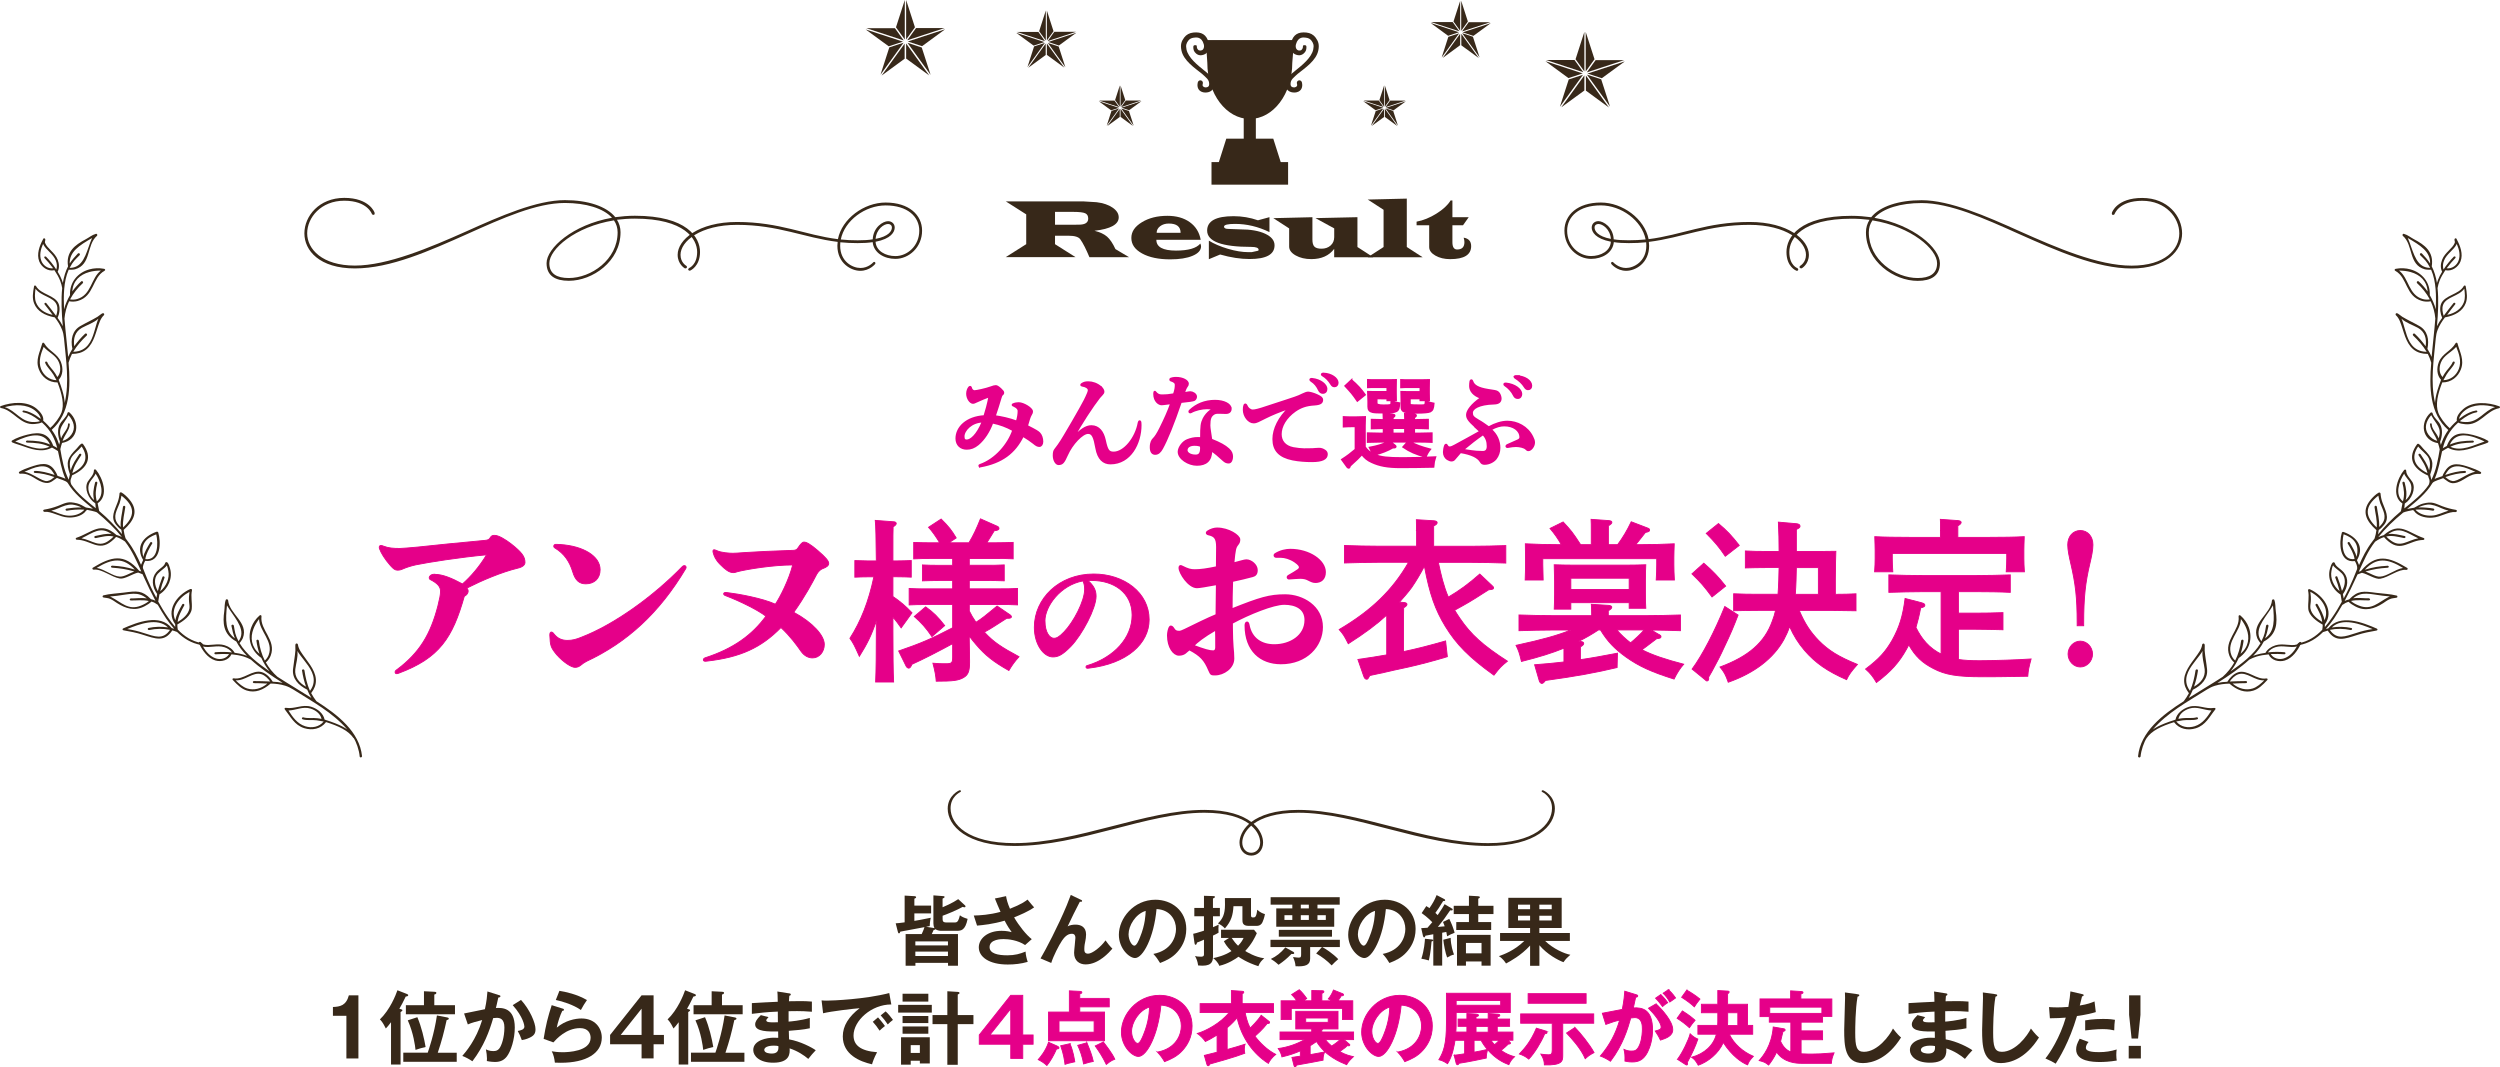 <?xml version="1.0" encoding="UTF-8"?><svg id="a" xmlns="http://www.w3.org/2000/svg" viewBox="0 0 686.79 293.23"><defs><style>.b{fill:#372819;}.c{stroke-width:.5px;}.c,.d{fill:#e50089;stroke:#e50089;stroke-miterlimit:10;}.d{stroke-width:.25px;}</style></defs><path class="b" d="m256.58,254.93c.06,0,.08.02.13.04-.23-.4-.29-1.05-.29-1.32v-7.68l2.69.21c.13,0,.38.02.38.23,0,.17-.15.25-.55.46v2.37c.36-.15,2.62-1.09,4.3-2.23l1.87,1.72c.06.06.13.15.13.25s-.02.27-.31.27c-.11,0-.23-.04-.46-.12-1.57.9-4.47,2.08-5.52,2.44v.92c0,.86.48.92,1.01.92h2.44c.71,0,.99-.67,1.3-1.97.52.4.97.63,2.12.99-.65,3.28-1.87,3.28-3.09,3.28h-4.14c-.15,0-.99,0-1.62-.46-.04.17-.36.23-.48.23-.12.32-.38.86-.52,1.13h7.2v8.69h-2.73v-.78h-8.96v.78h-2.69v-8.69h4.41c.19-.42.59-1.26.76-1.91-1.05.21-5.69,1.05-6.63,1.24-.08.27-.15.46-.36.46-.11,0-.21-.02-.32-.44l-.59-2.31c.69-.04,1.07-.08,2.46-.27v-7.35l2.81.17c.23.02.34.17.34.29,0,.19-.13.23-.48.4v1.89h4.6v2.14h-4.6v2.06c.46-.08,2.12-.34,4.51-.86-.25.99-.29,2.02-.29,2.29-.29.04-.38.06-.99.19l2.18.34Zm3.84,4.79v-1.11h-8.96v1.11h8.96Zm0,2.9v-1.2h-8.96v1.2h8.96Z"/><path class="b" d="m276.38,246.19c.15.86.38,1.89,1.07,3.46,3.21-1.26,4.33-2.12,4.83-2.52.78.99,1.39,1.66,1.81,2.14-1.68,1.18-3.86,2.08-5.5,2.75,1.34,2.31,3.36,4.83,4.85,5.98l-1.83,1.62c-2.04-1.37-4.66-1.64-5.9-1.64-.54,0-3.86,0-3.86,2.21,0,1.76,2.29,2.25,4.87,2.25,2.1,0,3.49-.4,5.02-1.03.02.88.32,2.08.59,2.83-1.78.52-3.63.73-5.48.73-5.17,0-7.96-2.1-7.96-4.72,0-2.33,2.31-4.54,6.24-4.54,1.41,0,2.39.25,2.79.36-.53-.73-1.18-1.7-1.93-3.15-3.19.94-5.94,1.22-7.58,1.36l-.9-2.77c1.68-.04,4.24-.17,7.35-1.01-.52-1.13-1.13-2.64-1.55-3.67l3.09-.65Z"/><path class="b" d="m296.96,247.18c.15.06.31.15.31.34,0,.25-.27.23-.63.21-.71,1.32-2.75,5.44-3.34,6.76.63-.38,1.47-.48,2.2-.48,1.34,0,2.86.59,2.86,2.69,0,.69-.12,1.43-.19,1.74-.17.76-.29,1.43-.29,2.27,0,.5,0,1.28,1.03,1.28,1.15,0,3.51-1.83,4.79-3.65.44.65,1.26,1.66,1.89,2.27-.84.97-3.76,4.33-7.37,4.33-1.66,0-3.15-.99-3.15-3.17,0-.65.36-3.55.36-4.14s-.21-1.11-1.01-1.11c-1.3,0-2.18,1.18-2.67,1.89-.84,1.24-2.39,4.24-2.96,6.13l-2.94-1.24c1.34-2.25,4.83-8.88,7.2-14.59.19-.44.94-2.46,1.11-2.86l2.79,1.34Z"/><path class="b" d="m316.83,262.06c4.96-.95,6.24-4.64,6.24-6.85,0-2.44-1.57-5.29-5.35-5.48-.71,7.83-3.74,13.46-5.9,13.46-1.62,0-4.45-2.64-4.45-6.4,0-4.47,4.05-9.62,10.04-9.62,4.47,0,8.48,3.02,8.48,8.04,0,3.13-1.41,5.17-2.48,6.36-1.43,1.62-3.17,2.37-4.72,2.98-.63-1.05-1.03-1.6-1.85-2.5Zm-6.8-5.46c0,1.78.94,3.19,1.6,3.19.61,0,1.2-1.43,1.53-2.27,1.49-3.59,1.53-6.32,1.58-7.29-2.86.88-4.7,4.14-4.7,6.36Z"/><path class="b" d="m335.12,249.42v2.29h-1.89v3c.92-.38,1.18-.5,1.55-.71-.04.31-.06.63-.06,1.13,0,.4.02.82.04,1.09-.34.21-.53.32-1.53.8v5.52c0,1.26-.08,2.75-2.88,2.75-.13,0-.94-.04-1.2-.06-.17-1.2-.46-1.87-.86-2.6.4.11.78.19,1.51.19.55,0,.95-.04.95-.65v-4.03c-1.01.46-1.34.59-1.91.8-.04.23-.13.61-.42.61-.15,0-.23-.21-.27-.46l-.36-2.56c.4-.08,1.01-.21,2.96-.86v-3.95h-2.65v-2.29h2.65v-3.34l2.58.08c.27,0,.44.06.44.23s-.21.29-.55.44v2.58h1.89Zm2.5,8.25h-2.18v-2.25h9.07l.76.94c-.53,1.2-1.37,2.94-3.19,4.89.44.27,2.75,1.7,5.23,2-.71.61-1.24,1.16-1.62,2.18-3.13-.99-5.08-2.33-5.46-2.6-.76.57-2.83,1.95-5.27,2.5-.34-.97-1.28-1.83-1.68-2.12,1.11-.23,3.06-.67,5.02-1.93-1.32-1.26-1.74-2.08-2.08-2.71l1.41-.9Zm6.05-10.98v4.74c0,.48.15.61.55.61.55,0,.92-.02,1.16-2.12.84.82,1.74,1.09,2.12,1.2-.17.99-.52,1.89-.67,2.21-.27.61-.76,1.03-1.68,1.03h-2.1c-1.74,0-1.74-.97-1.74-1.78v-3.63h-2.46c-.15,2.41-.55,4.05-2.35,6.11-.55-.61-1.16-1.03-1.91-1.38,1.24-1.2,1.93-2.5,1.93-5.1,0-.29,0-1.53-.02-1.87h7.18Zm-5.31,10.98c.59.88,1.13,1.55,1.76,2.14.92-.94,1.22-1.55,1.51-2.14h-3.28Z"/><path class="b" d="m363.17,260.17h-3.25v3.19c0,1.76-1.32,2.23-4.01,2.08-.1-1.03-.27-1.51-.69-2.52.88.13,1.41.15,1.53.15.63,0,.69-.17.69-.95v-1.95h-8.42v-1.99h19.06v1.99h-4.85c.88.42,2.96,1.81,4.41,3.32-.74.63-1.11.99-1.81,1.72-1.24-1.28-2.67-2.37-4.26-3.28l1.6-1.76Zm-1.24-10.62h4.6v5.04h-15.92v-5.04h4.41v-1.03h-5.96v-2.04h18.98v2.04h-6.11v1.03Zm-6.59,11.97c.08.04.21.15.21.29,0,.31-.29.29-.76.25-1.32,1.34-2.16,2.02-3.55,2.98-.92-.86-1.66-1.32-2.12-1.6,1.51-.73,2.69-1.62,3.99-3.17l2.23,1.24Zm10.58-6.07v1.87h-14.61v-1.87h14.61Zm-10.9-4.03h-2.16v1.3h2.16v-1.3Zm4.54-2.9h-2.21v1.03h2.21v-1.03Zm-2.21,4.2h2.21v-1.3h-2.21v1.3Zm4.58,0h2.29v-1.3h-2.29v1.3Z"/><path class="b" d="m379.83,262.06c4.96-.95,6.24-4.64,6.24-6.85,0-2.44-1.57-5.29-5.35-5.48-.71,7.83-3.74,13.46-5.9,13.46-1.62,0-4.45-2.64-4.45-6.4,0-4.47,4.05-9.62,10.04-9.62,4.47,0,8.48,3.02,8.48,8.04,0,3.13-1.41,5.17-2.48,6.36-1.43,1.62-3.17,2.37-4.72,2.98-.63-1.05-1.03-1.6-1.85-2.5Zm-6.8-5.46c0,1.78.94,3.19,1.6,3.19.61,0,1.2-1.43,1.53-2.27,1.49-3.59,1.53-6.32,1.58-7.29-2.86.88-4.7,4.14-4.7,6.36Z"/><path class="b" d="m398.85,249.55c.15.08.23.19.23.36,0,.27-.61.21-.71.19-1.34,1.97-1.87,2.73-3.36,4.54.54-.04.67-.04,1.87-.17-.27-.71-.34-.86-.46-1.2l1.72-.84c.65,1.34,1.09,2.44,1.47,3.8-.99.4-1.28.53-2.06.99-.1-.61-.15-.84-.23-1.2-.36.06-.67.15-1.13.21v9.03h-2.44v-8.61c-1.45.25-1.6.27-2.16.4-.06.19-.15.46-.36.46-.13,0-.25-.17-.32-.4l-.48-2.14c.23-.02,1.58-.1,1.72-.1.44-.48,1.15-1.32,1.32-1.53-.15-.15-1.34-1.41-2.92-2.5l1.28-1.93c.48.32.63.42.86.57.88-1.28,1.41-2.18,1.97-3.59l2.1,1.09c.15.08.25.17.25.34,0,.19-.13.21-.57.23-.82,1.41-1.74,2.73-2.12,3.23.31.29.44.44.63.61,1.05-1.49,1.6-2.44,1.91-3l1.97,1.18Zm-5.54,8.52c.13.02.42.06.42.23,0,.21-.31.32-.46.34-.06.71-.23,2.94-.74,5.21-.78-.21-1.51-.42-2.06-.48.8-2.39.96-4.87.99-5.48l1.85.19Zm5.21-.44c.06,2.2.65,3.88.92,4.6-.82.21-1.03.34-1.89.82-.46-1.09-.97-3.88-1.05-4.89l2.02-.52Zm11.76-8.8v2.27h-4.18v2.21h3.55v2.18h-9.59v-2.18h3.48v-2.21h-4.18v-2.27h4.18v-2.77l2.54.15c.21.02.46.08.46.27,0,.21-.23.29-.44.4v1.95h4.18Zm-7.56,15.29v1.16h-2.46v-8.46h9.24v8.46h-2.5v-1.16h-4.28Zm4.28-2.22v-2.86h-4.28v2.86h4.28Z"/><path class="b" d="m422.88,265.32h-2.54v-5.56c-2.52,2.75-5.44,4.3-6.61,4.93-.23-.36-.9-1.39-1.97-2.02,1.26-.44,4.22-1.49,6.99-4.18h-6.66v-2.18h8.25v-1.38h-5.98v-8.29h14.66v8.29h-6.13v1.38h8.38v2.18h-6.8c2.25,2.18,5.33,3.51,6.93,3.8-.97.88-1.18,1.05-1.89,2.04-1.49-.55-4.51-2.16-6.61-4.66v5.65Zm-2.54-15.54v-1.26h-3.32v1.26h3.32Zm-3.32,1.79v1.3h3.32v-1.3h-3.32Zm9.26-1.79v-1.26h-3.4v1.26h3.4Zm-3.4,1.79v1.3h3.4v-1.3h-3.4Z"/><path class="b" d="m98.46,290.77h-3.3v-11.71h-3.7v-2.42c1.85-.09,3.61-.31,4.38-3.21h2.62v17.34Z"/><path class="b" d="m110.09,277.24c.22.07.46.13.46.26,0,.2-.18.33-.51.53v14.41h-2.62v-11.62c-.7.95-1.03,1.3-1.43,1.72-.84-1.72-1.34-2.22-1.63-2.49,2.79-2.68,4.36-6.67,4.82-8.01l2.53.99c.13.04.44.18.44.35,0,.29-.35.35-.7.4-.92,1.89-1.03,2.11-1.74,3.34l.37.11Zm15.38,11.95v2.51h-14.68v-2.51h6.71c.24-.66,1.8-5.17,2.53-10.23l2.75.53c.2.04.51.09.51.35,0,.24-.33.35-.59.4-.73,3.32-1.36,5.76-2.44,8.96h5.21Zm-.48-13.05v2.49h-13.49v-2.49h4.97v-3.83l2.93.15c.15,0,.48.04.48.29,0,.31-.33.42-.57.46v2.93h5.68Zm-10.34,3.3c1.14,2.64,1.91,6.01,2.27,8.19-1.19.26-1.54.4-2.77.79-.11-1.08-.55-4.62-2.13-8.12l2.64-.86Z"/><path class="b" d="m137.04,273.35c.22.07.44.13.44.33,0,.15-.13.33-.59.37-.37,1.74-.55,2.42-.66,2.86,1.58-.07,5.19-.22,5.19,5.37,0,3.3-1.1,6.51-2.16,7.92-.7.92-1.65,1.54-3.28,1.54-.26,0-1.3-.04-2.24-.26.02-.2.04-.4.04-.68,0-.77-.13-1.67-.29-2.53.4.2.99.48,2.05.48.77,0,1.19-.2,1.58-.66.66-.75,1.45-3.12,1.45-5.81,0-2.44-1.25-2.66-2.13-2.66-.26,0-.68.04-.95.07-1.06,3.63-2.55,7.72-5.72,11.86-.84-.59-1.96-1.17-2.77-1.47.92-1.06,3.81-4.38,5.46-9.86-1.32.33-2.99.77-3.94,1.21l-1.03-3.01c.9-.18,4.91-1.03,5.72-1.17.48-2.16.62-3.76.7-4.88l3.12.99Zm6.09,1.34c2.44,2.68,3.98,6.31,3.98,8.05,0,1.08-.33,1.72-1.56,2.31-.2.09-1.03.51-2.2.68-.4-1.12-.68-1.72-1.12-2.51.81-.15,1.83-.37,1.83-1.21,0-.24-.29-2.62-3.21-5.88l2.29-1.45Z"/><path class="b" d="m154.56,277.06c.15.04.37.13.37.33,0,.29-.31.31-.46.31-.57,1.14-1.23,3.1-1.52,4.6,2.31-1.96,5.1-2.51,6.8-2.51,3.67,0,5.57,2.57,5.57,5.26,0,4.29-4.25,6.91-11.24,6.91-.68,0-1.23-.02-1.65-.04-.11-1.01-.33-2.16-.86-3.12.68.11,1.56.26,3.04.26,1.39,0,7.64-.2,7.64-3.98,0-1.17-.66-2.64-2.9-2.64-3.81,0-6.51,3.01-7.33,3.92l-2.68-.97c.62-3.87,1.17-5.99,2.22-9.26l3.01.95Zm-.88-4.86c1.56.24,4.77.9,7.57,2.53-.68.97-1.08,1.63-1.67,2.73-2.07-1.43-4.97-2.35-6.89-2.75l.99-2.51Z"/><path class="b" d="m179.55,284.32h2.84v2.55h-2.84v3.89h-3.3v-3.89h-8.65v-2.55l8.65-10.89h3.3v10.89Zm-3.3,0v-7.22l-5.74,7.22h5.74Z"/><path class="b" d="m189.12,277.24c.22.07.46.13.46.26,0,.2-.18.33-.51.53v14.41h-2.62v-11.62c-.7.95-1.03,1.3-1.43,1.72-.84-1.72-1.34-2.22-1.63-2.49,2.79-2.68,4.36-6.67,4.82-8.01l2.53.99c.13.04.44.18.44.35,0,.29-.35.35-.7.4-.92,1.89-1.03,2.11-1.74,3.34l.37.11Zm15.38,11.95v2.51h-14.68v-2.51h6.71c.24-.66,1.8-5.17,2.53-10.23l2.75.53c.2.04.51.09.51.35,0,.24-.33.35-.59.4-.73,3.32-1.36,5.76-2.44,8.96h5.21Zm-.48-13.05v2.49h-13.49v-2.49h4.97v-3.83l2.93.15c.15,0,.48.04.48.29,0,.31-.33.42-.57.46v2.93h5.68Zm-10.34,3.3c1.14,2.64,1.91,6.01,2.27,8.19-1.19.26-1.54.4-2.77.79-.11-1.08-.55-4.62-2.13-8.12l2.64-.86Z"/><path class="b" d="m216.8,272.88c.22.04.44.09.44.31,0,.26-.24.33-.4.37-.04.51-.07.88-.11,1.5.57-.02,1.54-.04,3.01-.04,1.25,0,2.02.02,3.3.13v2.79c-1.06-.09-2.84-.24-6.4-.15v2.86c.57-.04,3.17-.24,5.83-1.01v2.84c-1.8.4-3.87.55-5.77.7.02.37.07,2.02.07,2.35,3.08.53,6.31,2.24,7.33,2.99-.79.81-1.3,1.43-2.05,2.38-1.12-.97-2.97-2.2-5.13-2.9.09,1.36.13,3.94-4.51,3.94-3.83,0-5.48-1.87-5.48-3.48,0-2.75,3.85-3.39,5.63-3.39.24,0,.95.04,1.23.04,0-.11-.02-1.56-.02-1.76-2.57.04-6.31.13-6.31-1.91,0-.75.4-1.41,1.56-2.57l2.11.55c-.24.26-.62.68-.62.84,0,.57.81.59,1.91.59.51,0,.84,0,1.28-.02-.02-.46-.02-2.51-.02-2.93-3.1.11-5.32.4-7.13.62v-2.95c1.12-.11,6.09-.31,7.11-.37-.04-2.02-.04-2.24-.11-2.82l3.23.51Zm-4.22,14.37c-.7,0-2.62.13-2.62,1.19,0,.92,1.67.99,2,.99,1.34,0,2.02-.53,1.87-2.05-.29-.07-.64-.13-1.25-.13Z"/><path class="b" d="m244.87,275.94c-5.5-.02-10.39,4.49-10.39,8.52,0,2.57,1.8,4.25,6.47,4.6-.86,1.61-1.19,2.64-1.39,3.32-3.34-.75-8.03-2.66-8.03-7.66,0-2.95,1.67-5.48,4.62-7.75-1.41.09-7.9.84-10.03,1.39l-.42-3.54c.42.04.84.07,1.43.07,1.5,0,10.67-.37,17.16-2.09l.57,3.15Zm-3.67,3.54c.31.35,1.41,1.63,1.91,2.38-.55.4-1.34,1.14-1.47,1.28-.75-1.1-1.12-1.61-1.87-2.44l1.43-1.21Zm2.11-1.63c.62.53,1.56,1.69,2,2.33-.48.33-1.01.84-1.43,1.25-.68-1.03-1.1-1.56-1.94-2.49l1.36-1.1Z"/><path class="b" d="m255.98,276.05v2.13h-9.24v-2.13h9.24Zm-.55,8.91v7.19h-2.73v-.75h-2.51v1.08h-2.66v-7.52h7.9Zm-.4-11.97v2.16h-7.08v-2.16h7.08Zm0,6.12v1.94h-7.08v-1.94h7.08Zm0,2.88v2h-7.08v-2h7.08Zm-4.84,5.13v2.13h2.51v-2.13h-2.51Zm17.23-8.27v2.49h-4.31v11.18h-2.86v-11.18h-4.07v-2.49h4.07v-6.54l2.86.18c.22.02.48.02.48.31,0,.15-.09.22-.48.42v5.63h4.31Z"/><path class="d" d="m280.97,284.32h2.84v2.55h-2.84v3.89h-3.3v-3.89h-8.65v-2.55l8.65-10.89h3.3v10.89Zm-3.3,0v-7.22l-5.74,7.22h5.74Z"/><path class="d" d="m290.41,287.38c.2.09.51.26.51.46,0,.31-.48.33-.68.33-.62,1.47-1.74,3.48-2.64,4.53-.77-.75-1.83-1.34-2.38-1.61.62-.7,2.05-2.4,2.84-4.75l2.35,1.03Zm14.32-13.11v2.33h-8.1v1.43h6.8v7.88h-15.38v-7.88h5.72v-5.83l3.01.15c.24.02.42.09.42.31,0,.13-.15.26-.57.4v1.21h8.1Zm-13.8,6.18v3.1h9.64v-3.1h-9.64Zm2.99,6.27c.9,2,1.23,4.33,1.34,4.97-1.89.4-2.29.55-2.68.7-.13-1.06-.42-2.99-1.19-5.1l2.53-.57Zm4.67-.26c.88,2.16,1.34,3.32,1.76,5.13-.66.13-1.54.31-2.66.68-.29-1.85-1.01-3.85-1.61-5.1l2.51-.7Zm4.51-.2c.62.79,2.42,3.08,3.15,4.71-.99.33-2.07,1.21-2.33,1.43-1.01-2.09-1.85-3.37-3.04-5.06l2.22-1.08Z"/><path class="d" d="m317.99,289.03c5.19-.99,6.54-4.86,6.54-7.17,0-2.55-1.65-5.54-5.61-5.74-.75,8.21-3.92,14.1-6.18,14.1-1.69,0-4.67-2.77-4.67-6.71,0-4.69,4.25-10.08,10.52-10.08,4.69,0,8.89,3.17,8.89,8.43,0,3.28-1.47,5.41-2.6,6.67-1.5,1.69-3.32,2.49-4.95,3.12-.66-1.1-1.08-1.67-1.94-2.62Zm-7.13-5.72c0,1.87.99,3.34,1.67,3.34.64,0,1.25-1.5,1.61-2.38,1.56-3.76,1.61-6.62,1.65-7.63-2.99.92-4.93,4.33-4.93,6.67Z"/><path class="d" d="m348.49,280.5c.15.11.29.24.29.4,0,.29-.46.29-.64.24-1.28,1.69-3.04,3.21-3.39,3.52,1.19,1.65,3.37,3.83,5.7,5-.88.68-1.76,1.83-2.02,2.46-4.07-2.55-7.35-7.02-8.58-12.54-.64.79-1.5,1.72-2.73,2.75v5.99c2.44-.68,2.73-.77,4.91-1.45-.11.31-.2.59-.2,1.34,0,.62.07.86.13,1.14-2.57,1.01-8.05,2.53-9.64,2.97-.04.2-.2.46-.42.46s-.31-.26-.35-.4l-.7-2.44c.57-.13,3.01-.75,3.5-.88v-4.73c-1.74,1.08-2.6,1.5-3.21,1.78-.51-.77-1.39-1.63-2.2-2.2,2.24-.64,6.38-2.79,8.71-5.74h-7.96v-2.46h8.6v-3.59l2.95.2c.13,0,.44.02.44.26,0,.22-.2.31-.44.4v2.73h8.62v2.46h-7.79c.13.79.48,2.51,1.36,4.27.26-.24,2.11-2.05,3.04-3.52l2.02,1.58Z"/><path class="d" d="m370.69,286.85c.09.09.13.13.13.22,0,.11-.07.24-.29.24-.11,0-.24-.02-.4-.07-.35.37-.64.64-2.11,1.65,1.69.95,2.97,1.21,3.78,1.39-1.32,1.21-1.65,1.83-1.85,2.2-1.63-.66-5.85-2.35-8.27-6.36-.66.46-1.21.81-1.76,1.17v2.44c1.32-.22,1.58-.29,3.96-.73-.33.88-.4,1.3-.42,2.25-1.14.24-4.84.92-7.33,1.36-.04.18-.11.48-.33.48-.13,0-.24-.13-.29-.29l-.59-2.31c.73-.11,1.43-.2,2.31-.35v-1.45c-1.69.73-3.04,1.17-5.06,1.65-.11-.53-.35-1.34-1.01-2.29,2.57-.35,5.06-1.19,7.3-2.46h-6.82v-2.09h8.71v-.84h-4.38v-4.84h11.6v4.84h-4.05c-.11.09-.22.13-.4.18v.66h8.73v2.09h-2.64l1.45,1.25Zm-10.32-11.9v-2.84l2.99.07c.11,0,.33.04.33.24s-.11.26-.55.48v2.05h2.84c-.59-.33-.75-.4-1.06-.53.62-.75,1.06-1.54,1.41-2.44l2.55,1.03c.15.07.22.18.22.26,0,.29-.35.31-.62.26-.18.33-.29.51-.92,1.41h4.07v5.15h-2.82v-3.06h-14.08v3.06h-2.79v-5.15h4.29c-.11-.18-.62-.99-1.39-1.72l2.09-1.32c.75.66,1.61,1.76,2.05,2.4-.66.44-.75.51-.95.64h2.33Zm-1.67,4.71v1.19h6.18v-1.19h-6.18Zm5.41,5.94c.57.77,1.21,1.36,1.72,1.78.7-.44,1.5-.99,2.33-1.78h-4.05Z"/><path class="d" d="m383.99,289.03c5.19-.99,6.54-4.86,6.54-7.17,0-2.55-1.65-5.54-5.61-5.74-.75,8.21-3.92,14.1-6.18,14.1-1.69,0-4.67-2.77-4.67-6.71,0-4.69,4.25-10.08,10.52-10.08,4.69,0,8.89,3.17,8.89,8.43,0,3.28-1.47,5.41-2.6,6.67-1.5,1.69-3.32,2.49-4.95,3.12-.66-1.1-1.08-1.67-1.94-2.62Zm-7.13-5.72c0,1.87.99,3.34,1.67,3.34.64,0,1.25-1.5,1.61-2.38,1.56-3.76,1.61-6.62,1.65-7.63-2.99.92-4.93,4.33-4.93,6.67Z"/><path class="d" d="m399.46,289.89c.48-.04,1.14-.11,2.9-.4v-3.7h-2.64c-.2,1.21-.66,4.25-2.05,6.42-.31-.2-1.23-.84-2.38-1.1,1.3-2.13,2.07-4.27,2.07-9.97v-8.27h17.54v5.3h-14.87v3.56c0,.62-.07,1.45-.09,1.8h3.04v-1.58h-2.42v-2h2.42v-1.52l2.44.15c.53.04.75.18.75.35,0,.24-.44.33-.68.35v.66h3.34v-1.52l2.49.18c.38.02.71.09.71.33,0,.22-.33.33-.71.4v.62h3.39v2h-3.39v1.58h4.31v2.24h-1.45l.57.48c.09.07.2.2.2.31,0,.2-.18.26-.57.24-.64.64-1.32,1.21-2.02,1.76,1.36.97,2.51,1.41,3.7,1.74-.79.73-1.19,1.32-1.56,2.18-1.43-.55-3.61-1.56-5.85-4.16-.18.68-.37,1.67-.35,2.35-1.12.24-4.91,1.06-7.48,1.43-.09.24-.24.4-.44.4-.13,0-.26-.13-.33-.35l-.57-2.29Zm.57-15.05v1.32h12.23v-1.32h-12.23Zm4.93,14.21c.99-.18,2.79-.51,3.65-.75-.9-1.06-1.32-1.74-1.72-2.51h-1.94v3.26Zm.53-5.5h3.34v-1.58h-3.34v1.58Zm4.11,2.24c.24.37.51.75.97,1.23.46-.37.97-.88,1.32-1.23h-2.29Z"/><path class="d" d="m424.67,283.25c.24.07.33.24.33.37,0,.26-.2.31-.66.4-.95,2.29-2.84,5.37-4.36,6.93-.68-.62-1.74-1.14-2.58-1.41,1.36-1.45,3.06-3.26,4.67-7.08l2.6.79Zm4.64,6.58c0,1.58,0,2.86-5.04,2.71-.02-.9-.2-1.76-.95-2.95.64.09,1.52.18,2.09.18.7,0,1.01-.18,1.01-1.3v-7.37h-8.67v-2.57h20.07v2.57h-8.51v8.74Zm6.42-16.85v2.64h-15.93v-2.64h15.93Zm-3.06,9.29c1.5,1.54,4,4.62,5.24,6.89-1.19.64-1.36.75-2.42,1.67-1.17-2.79-3.81-5.63-5.13-7.04l2.31-1.52Z"/><path class="d" d="m449.49,273.28c.24.07.42.13.42.31,0,.15-.11.33-.57.37-.2.95-.42,2.05-.64,2.93,2.53-.15,5.28.48,5.28,6.05,0,2.4-.62,4.6-1.36,6.07-1.12,2.16-2.46,2.73-4.22,2.73-.95,0-1.56-.15-2-.24.04-1.5-.02-2.25-.26-3.21.57.24,1.12.46,2,.46.95,0,1.61-.07,2.31-1.74.7-1.67.73-3.83.73-4.29,0-.92,0-3.17-2.11-3.17-.26,0-.33.02-1.08.11-.86,2.99-2.11,7.3-5.57,11.88-.81-.55-1.94-1.14-2.77-1.43,2.57-3.04,4.18-6.05,5.3-9.88-1.06.24-1.69.4-3.81,1.19l-.95-3.06c.88-.13,4.69-.95,5.48-1.06.48-2.4.62-4.14.68-5l3.15.97Zm5.46,2.51c1.54,1.45,4.58,4.75,4.58,7.08,0,1.74-1.89,2.38-3.37,2.86-.37-.84-1.06-1.94-1.43-2.49,1.21-.33,1.61-.44,1.61-1.12,0-1.14-1.83-3.54-3.46-5.15l2.07-1.19Zm1.3-2.57c1.14,1.17,1.65,1.87,1.89,2.22-.64.42-.97.68-1.41,1.06-.79-1.08-1.32-1.69-1.91-2.29l1.43-.99Zm2.11-1.34c.29.29,1.21,1.17,1.94,2.27-.62.42-.73.51-1.58,1.12-.64-1.12-1.14-1.74-1.83-2.42l1.47-.97Z"/><path class="d" d="m462.18,277.72c1.89,1.17,2.9,2.05,3.48,2.57-.29.31-1.17,1.41-1.56,2.02-1.01-.92-1.98-1.67-3.37-2.57l1.45-2.02Zm-1.34,13.29c1.43-1.89,3.1-5.48,3.48-7,.66.66,1.25,1.08,2.11,1.45-.62,1.89-1.72,4.25-2.93,6.45.04.09.11.2.11.37,0,.13-.11.29-.26.29q-.11,0-.33-.15l-2.18-1.41Zm2.55-18.99c1.23.66,2.75,1.72,3.61,2.44-.81,1.01-1.14,1.5-1.54,2.13-.97-.9-1.94-1.63-3.48-2.62l1.41-1.96Zm18.11,9.68v2.42h-6.43c1.23,2.64,3.7,4.82,6.6,6.07-.95,1.01-1.28,1.5-1.58,2.33-1.43-.51-4.33-2.42-6.67-6.14-1.32,3.04-4.25,5.33-6.87,6.25-.73-1.28-1.06-1.65-1.83-2.18,3.54-.97,6.05-3.28,6.8-6.34h-5.08v-2.42h5.43c.02-.29.04-.77.04-.97v-2.51h-4.51v-2.33h4.51v-3.76l2.71.15c.22.02.4.02.4.24,0,.18-.13.29-.42.51v2.86h5.48v5.81h1.41Zm-4.09,0v-3.48h-2.79v2.38c0,.33-.02.84-.04,1.1h2.84Z"/><path class="d" d="m494.85,292.11c-1.23,0-4.82-.13-6.78-3.1-.75,1.65-1.69,2.91-2.2,3.57-.95-.75-1.17-.84-2.6-1.23,1.01-1.14,3.46-4.03,3.87-9.22l2.82.48c.29.04.44.15.44.35,0,.22-.15.26-.59.42-.13.42-.57,2.35-.66,2.73.53,1.1,1.34,2.33,2.82,2.88v-8.19h-5.92v-1.52h-2.55v-4.86h8.41v-2.22l2.82.18c.26.02.59.04.59.29,0,.15-.11.2-.59.42v1.34h8.51v4.8h-2.55v1.58h-5.9v2.38h5.9v2.44h-5.9v3.87c1.17.07,2.66.07,2.93.07,1.85,0,2.49-.04,6.12-.33-.51,1.23-.68,1.94-.73,2.88h-8.25Zm5.65-13.71v-1.72h-14.32v1.72h14.32Z"/><path class="b" d="m510.27,273.13c.35.04.51.07.51.31,0,.22-.31.33-.48.37-.62,3.41-.64,8.69-.64,9.88,0,3.78.35,5.26,2.4,5.26,3.74,0,7.06-4.47,7.97-6.4,1.14,1.5,1.76,2.07,2.22,2.46-3.59,5.76-7.88,7.04-10.47,7.04-5,0-5.15-4.75-5.15-9.15,0-1.39.24-7.5.24-8.76,0-.9-.02-1.06-.04-1.5l3.45.48Z"/><path class="b" d="m534.54,272.88c.22.04.44.09.44.31,0,.26-.24.33-.4.37-.04.51-.07.88-.11,1.5.57-.02,1.54-.04,3.01-.04,1.25,0,2.02.02,3.3.13v2.79c-1.06-.09-2.84-.24-6.4-.15v2.86c.57-.04,3.17-.24,5.83-1.01v2.84c-1.8.4-3.87.55-5.76.7.02.37.07,2.02.07,2.35,3.08.53,6.32,2.24,7.33,2.99-.79.81-1.3,1.43-2.05,2.38-1.12-.97-2.97-2.2-5.13-2.9.09,1.36.13,3.94-4.51,3.94-3.83,0-5.48-1.87-5.48-3.48,0-2.75,3.85-3.39,5.63-3.39.24,0,.95.04,1.23.04,0-.11-.02-1.56-.02-1.76-2.57.04-6.31.13-6.31-1.91,0-.75.4-1.41,1.56-2.57l2.11.55c-.24.26-.62.68-.62.84,0,.57.81.59,1.92.59.51,0,.84,0,1.28-.02-.02-.46-.02-2.51-.02-2.93-3.1.11-5.33.4-7.13.62v-2.95c1.12-.11,6.09-.31,7.11-.37-.04-2.02-.04-2.24-.11-2.82l3.23.51Zm-4.22,14.37c-.7,0-2.62.13-2.62,1.19,0,.92,1.67.99,2,.99,1.34,0,2.02-.53,1.87-2.05-.29-.07-.64-.13-1.25-.13Z"/><path class="b" d="m548.16,273.13c.35.04.51.07.51.31,0,.22-.31.33-.48.37-.62,3.41-.64,8.69-.64,9.88,0,3.78.35,5.26,2.4,5.26,3.74,0,7.06-4.47,7.97-6.4,1.14,1.5,1.76,2.07,2.22,2.46-3.59,5.76-7.88,7.04-10.47,7.04-5,0-5.15-4.75-5.15-9.15,0-1.39.24-7.5.24-8.76,0-.9-.02-1.06-.04-1.5l3.45.48Z"/><path class="b" d="m571.99,273.08c.31.07.42.15.42.31,0,.04,0,.29-.44.33-.11.4-.53,2.16-.62,2.51,2.18-.35,3.15-.75,4.05-1.12l.35,2.93c-1.17.35-2.33.66-5.17,1.08-2.11,7.2-5,11.77-5.85,13.09-.9-.57-1.28-.73-2.82-1.43,1.19-1.45,3.98-5.68,5.59-11.22-1.34.13-2.29.13-4.36.18l-.24-3.08c.55.04,1.23.09,2.16.09.42,0,1.65,0,3.15-.13.35-1.98.48-3.17.57-4.27l3.21.75Zm1.78,13.16c-.4.46-.75,1.01-.75,1.63,0,1.17,2.68,1.17,3.7,1.17,1.65,0,3.19-.24,4.77-.73-.07.37-.11.86-.11,1.5,0,.7.07,1.17.13,1.54-1.98.33-3.56.4-4.6.4-2.07,0-6.56-.18-6.56-3.45,0-.9.26-1.65.97-2.95l2.44.9Zm-.95-5.92c2.18-.4,4.38-.4,4.93-.4,1.89,0,2.79.15,3.26.24-.11.88-.18,1.61-.2,2.9-.7-.15-1.56-.35-3.23-.35-1.76,0-4,.29-4.75.37v-2.77Z"/><path class="b" d="m588.13,287.32v3.45h-3.34v-3.45h3.34Zm-.11-13.88v5.37l-.66,6.49h-1.78l-.68-6.49v-5.37h3.12Z"/><path class="b" d="m276.29,55.33h21.38l3.59.22c1.8.22,3.27.72,4.39,1.49s1.68,1.66,1.68,2.67c0,1.95-2.22,3.18-6.66,3.69,1.5.37,2.66.91,3.46,1.61s1.57,1.84,2.3,3.42l3.72,2.22h-10.87c-.93-2.22-1.76-3.86-2.5-4.9-.46-.66-1.54-.99-3.22-.99h-3.73v2.32l5.63,3.56h-19.17l5.63-3.56v-8.19l-5.63-3.58v.02Zm13.54,6.41h5.02l1.56-.02c1.69,0,2.54-.56,2.54-1.67,0-.73-.28-1.21-.83-1.46s-1.64-.38-3.25-.38h-5.04v3.54h0Z"/><path class="b" d="m329.86,65.88h-12.19c0,1.98,1.79,2.96,5.38,2.96,3.4,0,5.63-.64,6.7-1.93.13.31.2.56.2.75,0,1.08-.77,1.96-2.32,2.61-1.55.66-3.6.98-6.15.98-3.19,0-5.77-.54-7.73-1.62-1.97-1.08-2.95-2.49-2.95-4.25s.96-3.14,2.88-4.32,4.25-1.77,7.01-1.77c2.49,0,4.55.58,6.17,1.75,1.62,1.16,2.62,2.78,2.99,4.83h0Zm-5.53-1.92c0-1.7-1.08-2.55-3.23-2.55-.95,0-1.75.24-2.39.73s-.96,1.09-.96,1.82h6.58Z"/><path class="b" d="m348.74,59.67v4.09c-3.1-1.5-6.25-2.25-9.46-2.25-2.01,0-3.02.25-3.02.76,0,.41.42.62,1.25.62l3.19.12c2.85,0,5.14.4,6.86,1.2,1.72.8,2.58,1.86,2.58,3.18,0,2.52-2.28,3.77-6.85,3.77-2.49,0-5.19-.41-8.1-1.24l-3.1,1.29v-5.1c1.44.89,3.2,1.64,5.27,2.25s3.92.91,5.56.91h.95l1.76-.39c.09-.06.13-.14.13-.24,0-.54-.67-.81-2.02-.81-8.08,0-12.12-1.49-12.12-4.48,0-2.64,2.42-3.96,7.27-3.96,2.29,0,4.52.38,6.69,1.13l3.16-.86h0Z"/><path class="b" d="m372.91,59.67v8.19l4.35,2.81h-10.74v-2.3c-1.41,1.87-3.5,2.81-6.29,2.81-1.67,0-3.1-.34-4.29-1.01s-1.79-1.49-1.79-2.44v-4.98l-4.35-2.82,10.74-.26v6.14c0,.93.18,1.58.56,1.95.37.37,1.01.56,1.93.56,1.03,0,1.86-.3,2.52-.89.65-.59.98-1.36.98-2.29v-2.4l-5.16-2.82,11.54-.26h0Z"/><path class="b" d="m386.47,54.56v13.3l4.35,2.81h-15.08l4.35-2.81v-10.23l-4.35-2.81,10.74-.26h-.01Z"/><path class="b" d="m399,55.08v4.59h4.48l-1.57,2.22h-2.91v4.65c0,1.33.43,2,1.3,2,1.33,0,2-.67,2-2.02,0-.37-.07-.79-.21-1.23,1.37.22,2.06,1,2.06,2.32,0,2.39-1.92,3.58-5.77,3.58-1.59,0-2.94-.33-4.07-.98s-1.69-1.43-1.69-2.35v-5.97h-3.46v-1c1.8-.33,3.61-1.06,5.44-2.2,1.83-1.14,3.13-2.34,3.9-3.62h.52-.02Z"/><path class="b" d="m278.76,232.4c-13.22,0-18.41-5.54-18.41-10.26,0-3.67,3.2-5.03,3.2-5.03,0,0,.35-.08.43.16.08.23-.23.35-.23.35,0,0-2.61,1.21-2.61,4.41,0,4.45,4.76,9.59,17.55,9.59,17.32,0,36-9.13,52.15-9.13,6.47,0,10.49,1.48,12.91,3.32,2.46-1.83,6.47-3.32,12.91-3.32,16.15,0,34.83,9.13,52.15,9.13,12.79,0,17.55-5.15,17.55-9.59,0-3.2-2.61-4.41-2.61-4.41,0,0-.31-.12-.23-.35.08-.23.43-.16.43-.16,0,0,3.2,1.37,3.2,5.03,0,4.72-5.19,10.26-18.41,10.26-17.9,0-36.35-9.13-52.07-9.13-6.12,0-9.98,1.37-12.29,3.04,1.95,1.75,2.61,3.74,2.61,5.15,0,2.11-1.4,3.59-3.24,3.59s-3.24-1.48-3.24-3.59c0-1.4.7-3.39,2.65-5.15-2.3-1.72-6.16-3.04-12.32-3.04-15.72,0-34.17,9.13-52.07,9.13h0Zm67.43-.94c0-1.29-.62-3.08-2.46-4.64-1.79,1.56-2.46,3.35-2.46,4.64,0,1.64,1.05,2.81,2.46,2.81s2.46-1.17,2.46-2.81Z"/><path class="b" d="m189.1,74.19c-.16-.27.2-.55.2-.55,0,0,2.22-.86,2.22-4.41s-3.39-9.17-17.12-9.17c-1.68,0-3.35.12-4.91.31.62,1.01.98,2.15.98,3.43,0,8-7.68,13.34-14.2,13.34-3.74,0-6.12-1.4-6.12-4.84,0-4.1,7.14-10.57,17.98-12.48-2.38-2.61-7.18-4.06-12.95-4.06-7.8,0-17.12,4.17-26.75,8.5-10.41,4.64-21.18,9.48-30.93,9.48s-13.88-4.91-13.88-9.63,4.02-9.75,10.96-9.75,8.31,4.02,8.31,4.02c0,0,.16.51-.16.62-.35.12-.55-.19-.55-.19,0,0-1.21-3.67-7.61-3.67s-10.18,4.64-10.18,8.97,4.13,8.85,13.1,8.85,20.63-4.95,30.62-9.4c9.44-4.25,19.34-8.58,27.07-8.58,6.28,0,11.43,1.68,13.85,4.68,1.72-.23,3.51-.39,5.38-.39,14.35,0,17.9,5.97,17.9,9.95s-2.69,5.11-2.69,5.11c0,0-.35.12-.51-.16v.02Zm-20.44-13.65c-10.69,1.72-17.75,7.92-17.75,11.78,0,2.89,2.07,4.06,5.34,4.06,6.12,0,13.42-5.03,13.42-12.56,0-1.21-.35-2.34-1.01-3.28Z"/><path class="b" d="m188.11,73.7s-1.95-1.09-1.95-3.71c0-4.1,5.69-9.01,16.3-9.01,11.78,0,18.64,3.59,27.73,4.72,1.09-5.58,7.14-10.06,13.1-10.06,6.4,0,10.02,3.39,10.02,7.72,0,4.6-3.63,7.76-7.33,7.76-3.04,0-5.97-1.64-6.24-4.6-1.17.19-2.54.27-4.13.27-1.68,0-3.24-.08-4.76-.23-.04.31-.04.62-.04.94,0,4.37,3.39,6.12,5.58,6.12s3.51-1.56,3.51-1.56c0,0,.27-.23.47-.04.19.16.08.47.08.47,0,0-1.48,1.91-4.13,1.91-2.42,0-6.28-1.99-6.28-6.9,0-.35.04-.7.08-1.05-9.24-1.13-16.22-4.68-27.65-4.68-10.06,0-15.52,4.52-15.52,8.23,0,2.15,1.56,3,1.56,3,0,0,.35.23.16.55-.19.27-.55.16-.55.16h0Zm52.42-7.29c.16,2.57,2.77,3.94,5.46,3.94,3.31,0,6.55-2.85,6.55-6.98,0-3.86-3.24-6.94-9.24-6.94-5.62,0-11.27,4.13-12.32,9.36,1.48.16,3,.23,4.64.23s3-.08,4.13-.27c.16-3.35,2.85-4.99,4.21-4.99.98,0,1.83.66,1.83,1.76,0,1.21-1.01,3.08-5.27,3.9h.01Zm0-.78c3.63-.7,4.49-2.18,4.49-3.12,0-.62-.47-.98-1.05-.98-1.13,0-3.2,1.36-3.43,4.1h-.01Z"/><path class="b" d="m493.46,74.35s-2.69-1.01-2.69-5.11,3.55-9.95,17.9-9.95c1.87,0,3.67.16,5.38.39,2.42-3,7.57-4.68,13.85-4.68,7.72,0,17.63,4.33,27.07,8.58,9.98,4.45,21.37,9.4,30.62,9.4s13.1-4.52,13.1-8.85-3.71-8.97-10.18-8.97-7.61,3.67-7.61,3.67c0,0-.2.31-.55.19-.31-.12-.16-.62-.16-.62,0,0,1.29-4.02,8.31-4.02s10.96,5.03,10.96,9.75-4.37,9.63-13.88,9.63-20.51-4.84-30.93-9.48c-9.63-4.33-18.96-8.5-26.75-8.5-5.77,0-10.57,1.44-12.95,4.06,10.84,1.91,17.98,8.39,17.98,12.48,0,3.43-2.38,4.84-6.12,4.84-6.51,0-14.2-5.34-14.2-13.34,0-1.29.35-2.42.98-3.43-1.56-.19-3.24-.31-4.91-.31-13.73,0-17.12,5.5-17.12,9.17s2.22,4.41,2.22,4.41c0,0,.35.27.2.55s-.51.16-.51.16v-.02Zm19.93-10.53c0,7.53,7.29,12.56,13.42,12.56,3.28,0,5.34-1.17,5.34-4.06,0-3.86-7.06-10.06-17.75-11.78-.66.94-1.01,2.07-1.01,3.28Z"/><path class="b" d="m494.41,73.55c-.2-.31.16-.55.16-.55,0,0,1.56-.86,1.56-3,0-3.71-5.46-8.23-15.52-8.23-11.43,0-18.41,3.55-27.65,4.68.04.35.08.7.08,1.05,0,4.91-3.86,6.9-6.28,6.9-2.65,0-4.13-1.91-4.13-1.91,0,0-.12-.31.08-.47.2-.19.47.04.47.04,0,0,1.4,1.56,3.51,1.56s5.58-1.75,5.58-6.12c0-.31,0-.62-.04-.94-1.52.16-3.08.23-4.76.23s-2.96-.08-4.13-.27c-.27,2.96-3.2,4.6-6.24,4.6-3.71,0-7.33-3.16-7.33-7.76,0-4.33,3.63-7.72,10.02-7.72,5.97,0,12.01,4.48,13.11,10.06,9.09-1.13,15.95-4.72,27.73-4.72,10.61,0,16.3,4.91,16.3,9.01,0,2.61-1.95,3.71-1.95,3.71,0,0-.35.12-.55-.16h-.02Zm-57.14-11.04c0-1.09.86-1.76,1.83-1.76,1.36,0,4.06,1.64,4.21,4.99,1.13.2,2.5.27,4.13.27s3.16-.08,4.64-.23c-1.05-5.23-6.71-9.36-12.32-9.36-6.01,0-9.24,3.08-9.24,6.94,0,4.13,3.24,6.98,6.55,6.98,2.69,0,5.3-1.36,5.46-3.94-4.25-.82-5.27-2.69-5.27-3.9h.01Zm1.83-.98c-.59,0-1.05.35-1.05.98,0,.94.86,2.42,4.49,3.12-.23-2.73-2.3-4.1-3.43-4.1h-.01Z"/><path class="b" d="m16.88,113.39c.82-2.24.18-5.06-1.08-8.33-2.5.03-4.34-1.56-5.12-3.58-1.01-2.62.29-4.78.93-7.15.05-.1.12-.17.2-.19.12-.03.24.02.34.17,1.17,2.09,3.69,2.82,4.59,5.16.66,1.7.55,3.65-.62,4.87,1.7,4.4,1.65,6.16,1.65,6.38,1.33-5.88.37-11.65-.2-17.84-.08-.79-.23-1.55-.51-2.27-.47-1.21-1.18-2.35-2.01-3.42-2.8-.51-4.86-1.73-5.69-3.87-.53-1.37-.36-2.81,0-4.7,0-.09.12-.17.2-.19.12-.04.24.02.34.17,1.27,2.33,5.28,2.46,6.23,4.92.45,1.17.19,2.72-.31,3.8.54.7,1.04,1.5,1.43,2.29-.34-3.71-.49-7.29-.17-10.47-.11-.64-.28-1.31-.53-1.95-.39-1.01-.94-1.97-1.6-2.96-1.84.43-3.59-.92-4.17-2.41-.78-2.02.08-4.27,1-6.01.13-.26.15-.31.24-.33.16-.05.33.04.4.2.12.32-.19.68-.05,1.04.61,1.58,2.71,2.64,3.47,4.62.45,1.17.49,2.32,0,3.31.46.72.86,1.5,1.15,2.27.11.28.2.52.27.82.29-1.74.75-3.25,1.43-4.56-.65-4.02,1.95-5.91,4.83-7.43.95-.49,1.72-1.2,2.83-1.51.16-.05.31.09.36.21.03.08.04.21-.06.33-2.96,2.48-1.49,7.93-6.06,9.21-.53.15-1.73.12-1.73.12-1.43,3.26-1.42,7.29-1.27,10.87.34-1.35.93-2.67,1.64-3.9-.15-3.58,2.16-6.2,5.29-7.07,1.28-.36,2.66-.43,4.09-.16.15.05.23.12.26.2.05.12,0,.26-.18.36-3.41,1.89-2.77,6.99-7.33,8.27-.7.2-1.5.24-2.38.09-.7,1.49-1.13,3.09-1.27,4.74.26,3.51.72,7.05,1.02,10.54.3-.76.7-1.49,1.15-2.2-.54-2.58-.04-5.05,2.25-6.31,1.53-.88,3.12-1.59,4.64-2.51.47-.31,1.15-.9,1.4-.97.21-.06.38.03.44.19.05.12,0,.26-.06.33-1,.95-1.31,2.16-1.9,3.93-.82,2.6-1.76,5.59-4.84,6.46-.58.16-1.27.26-2.04.26-.38.78-.71,1.58-.94,2.41.57,6.55.49,14-4.7,18.5-.25.07-.46,0-.52-.17-.03-.08-.02-.17.03-.28,1.45-1.21,2.79-3.15,3.21-4.3h.03Zm-4.64-29.8c-.09-.24.04-.37.16-.4.08-.02.18,0,.29.05.57.65,2.17,2.79,2.73,3.53.32-.94.52-2.07.15-3.04-.84-2.18-4.36-2.32-5.81-4.42-.18,1.3-.3,2.63.13,3.77.64,1.66,2.24,2.95,4.56,3.42-.38-.52-1.83-2.49-2.22-2.91h0Zm2.4,19.28c-.64-1.07-1.79-2.05-2.23-3.18-.04-.21.05-.33.18-.37.12-.03.28.01.38.16.44,1.13,1.57,2.07,2.2,3.1.21.3.4.69.57,1,.94-.98,1.01-2.56.47-3.98-.78-2.02-2.84-2.74-4.22-4.32-.74,1.86-1.52,3.96-.71,6.06.66,1.7,2.19,3.06,4.25,3.11l-.89-1.59h0Zm-2.45-32.02c-.09-.24.04-.37.16-.4.08-.02.18,0,.29.05.99,1.02,2,2.22,2.83,3.55.24-.78.21-1.58-.12-2.43-.75-1.94-2.7-2.87-3.52-4.61-.66,1.48-1.07,3.12-.46,4.69.44,1.13,1.72,2.2,3.24,2-.77-1.04-1.66-2.04-2.43-2.86h0Zm9.2-1.19c.03-.05.11-.08.15-.09.16-.05.33.04.4.2.03.08.04.21-.06.33-1.28,1.3-1.75,1.61-2.75,3.5.46,0,.84-.06,1.21-.16,3.04-.85,3.62-5.13,4.95-8.05-3.57,2.07-6.21,3.75-6.14,7,.65-1.03,1.42-1.87,2.23-2.73h0Zm.87,7.68c.03-.05.11-.08.15-.09.16-.05.33.04.4.2.03.08.04.21-.05.33-1.42,1.29-2.61,2.79-3.51,4.47.69.12,1.35.07,1.92-.09,3.99-1.12,3.79-5.76,6.55-7.83-1.14,0-2.23.13-3.22.41-2.55.71-4.45,2.41-4.64,5.33.71-1,1.5-1.9,2.41-2.73h-.01Zm1.09,14.37c.03-.05.11-.08.15-.09.16-.05.33.04.4.2.03.08.04.21-.05.33-1.4,1.33-2.74,2.82-3.73,4.49.54-.02,1.07-.07,1.52-.2,2.96-.83,3.78-3.65,4.48-6.09.31-1.07.59-2.13.92-2.81-1.28,1.16-3.04,1.7-4.54,2.52-1.91,1.07-2.41,2.96-2.1,5.06.85-1.22,1.89-2.41,2.96-3.42h-.01Z"/><path class="b" d="m97.1,202.75c-1.37-2.03-4.08-3.3-7.53-4.38-1.44,1.92-3.84,2.34-5.97,1.68-2.77-.87-3.78-3.21-5.37-5.18-.06-.1-.07-.19-.04-.27.04-.12.16-.17.34-.15,2.42.41,4.5-1.06,6.97-.29,1.79.56,3.34,1.86,3.67,3.52,4.64,1.45,6.07,2.59,6.25,2.73-4.08-4.69-9.42-7.56-14.88-11-.69-.43-1.42-.79-2.18-1.03-1.28-.4-2.64-.57-4.01-.6-2.07,1.82-4.29,2.64-6.54,1.93-1.45-.45-2.53-1.48-3.89-2.94-.07-.07-.07-.19-.04-.27.04-.12.16-.17.34-.15,2.67.49,5.14-2.5,7.74-1.69,1.24.39,2.36,1.56,2.96,2.61.9.02,1.85.15,2.73.33-3.27-2.06-6.32-4.18-8.76-6.41-.59-.32-1.25-.61-1.93-.82-1.07-.33-2.19-.51-3.38-.62-.73,1.67-2.87,2.17-4.45,1.68-2.13-.67-3.49-2.73-4.38-4.52-.14-.26-.17-.31-.14-.39.06-.16.23-.23.4-.18.34.11.45.57.83.69,1.66.52,3.78-.42,5.87.23,1.24.39,2.21,1.08,2.74,2.07.87.1,1.75.29,2.56.54.3.09.55.17.84.3-1.27-1.3-2.25-2.6-2.93-3.94-3.71-2.02-3.75-5.19-3.31-8.34.15-1.03.02-2.07.42-3.11.06-.15.26-.18.39-.14.08.03.2.11.24.25.32,3.81,5.69,6.1,4.06,10.39-.19.5-.91,1.4-.91,1.4,1.86,3.13,5.2,5.64,8.25,7.76-.91-1.11-1.67-2.38-2.27-3.69-3.05-2.12-3.86-5.53-2.74-8.46.46-1.2,1.21-2.3,2.27-3.22.13-.09.23-.1.31-.08.13.04.23.16.2.36-.44,3.79,4.16,6.48,2.53,10.77-.25.66-.68,1.3-1.33,1.87.83,1.47,1.89,2.79,3.18,3.93,3.06,1.99,6.26,3.85,9.33,5.81-.45-.7-.83-1.47-1.14-2.26-2.45-1.2-4.2-3.12-3.9-5.67.18-1.72.52-3.38.65-5.11.02-.56-.07-1.45.02-1.68.07-.19.25-.27.42-.22.13.04.23.16.24.25.2,1.36,1.01,2.35,2.14,3.91,1.67,2.25,3.59,4.84,2.5,7.74-.21.54-.53,1.13-.99,1.72.42.78.9,1.53,1.44,2.22,5.76,3.66,11.87,8.38,12.54,15.15-.09.23-.27.35-.44.29-.09-.03-.16-.09-.21-.2-.15-1.86-.97-4.1-1.67-5.14l-.04.02Zm-37.95-23c-.26-.08-.28-.26-.24-.38.03-.08.1-.14.21-.19,1.43-.12,3.01-.14,4.6.05-.51-.68-1.19-1.15-2.08-1.43-2.04-.64-3.96.27-5.88-.19.84,1.43,1.95,2.77,3.61,3.29,1.19.37,2.83.06,3.56-1.22-1.31-.06-2.66,0-3.79.07h.01Zm4.43-7.78c-.03-.05,0-.13.02-.17.06-.15.23-.23.4-.18.08.03.2.1.24.25.32,1.79.3,2.34,1.28,4.29.27-.35.45-.68.58-1.03,1.08-2.86-2.11-5.98-3.75-8.82-.39,4.03-.55,7.09,2.18,9.06-.47-1.14-.72-2.26-.95-3.41h0Zm6.14,15.7c-.26-.08-.28-.26-.24-.38.03-.08.1-.14.22-.19.87-.03,3.59.08,4.53.12-.59-.83-1.41-1.69-2.43-2.01-2.3-.72-4.48,1.89-7.07,1.68.97.95,2,1.88,3.2,2.25,1.75.54,3.76.14,5.51-1.35-.66-.03-3.13-.16-3.72-.12h0Zm.72-11.57c-.03-.05,0-.13.02-.17.06-.16.23-.23.4-.18.08.03.2.11.24.25.24,1.89.77,3.74,1.64,5.48.5-.45.85-.99,1.06-1.53,1.42-3.75-2.54-6.5-2.63-9.89-.66.87-1.2,1.79-1.55,2.71-.91,2.4-.62,4.91,1.68,6.88-.41-1.17-.69-2.33-.85-3.55h0Zm16.64,21.79c-1.27-.18-2.75.09-3.94-.28-.2-.1-.24-.25-.2-.36.04-.12.17-.21.36-.19,1.19.37,2.63.09,3.86.25.37.03.81.12,1.17.19-.26-1.33-1.53-2.38-3.02-2.84-2.13-.67-3.94.46-6.06.53,1.11,1.73,2.38,3.64,4.6,4.33,1.79.56,3.81.24,5.07-1.31l-1.83-.31h-.01Zm-4.11-13.64c-.03-.05,0-.13.02-.17.06-.15.23-.23.4-.18.08.03.2.11.24.25.28,1.9.73,3.86,1.52,5.66.3-.42.56-.86.73-1.29,1.06-2.78-.8-5.18-2.4-7.23-.7-.91-1.42-1.78-1.78-2.46.21,1.71-.38,3.38-.58,5.05-.24,2.13,1.03,3.69,2.95,4.77-.51-1.41-.88-2.95-1.09-4.4h0Z"/><path class="b" d="m42.95,164.35l.22-1.17c-1.42-1.99-1.64-4.27-.27-5.94.88-1.08,2.27-1.63,2.48-2.59.07-.19.29-.27.5-.21.5.38.65,1.18.83,1.71.77,2.58-.43,5.58-2.91,7.14l-.33,1.97c.84,1.5,1.7,2.95,2.69,4.37.62.91,1.24,1.75,1.97,2.59v-.74c-2.68-3.69.37-8,4.17-9.68.3-.04.5.09.44.37-.37,1.7.09,3.34-.06,5.05-.14,1.86-2.33,3.44-3.96,4.33,0,.44.03.92.12,1.4,1.72,1.81,3.85,3.22,6.56,3.73.36.12.28.52-.11.51-2.73-.46-4.89-1.84-6.68-3.61h-.06c-.39-.17-.79-.27-1.21-.41-2.19,3.35-4.65,2.29-8.11,1.2-1.73-.57-3.54-.9-5.29-1.21-.31-.06-.38-.36-.11-.52,3.88-1.72,10.18-4.13,13.33-.09.25.04.46.11.68.18-.78-.91-1.54-1.87-2.21-2.84-.8-1.23-1.6-2.52-2.32-3.8h-.06c-.48-.36-1.03-.67-1.64-.83-.46.48-1.21.93-1.83,1.26-2.72,1.46-5.24.68-7.64-.86-.63-.41-1.15-.82-1.86-1.13-.59-.28-1.21-.25-1.8-.38-.19-.03-.3-.11-.29-.32v-.06c.04-.11.11-.16.19-.21,1.82-.47,3.75-.51,5.62-.76,3.61-.47,5.02-.7,7.46,1.8.46.11.89.25,1.24.43-1.08-2.05-2.1-4.08-3.55-7.29-.39-.16-.78-.31-1.2-.45-1.5.32-3.72,1.87-5.03,1.64-2.35-.39-4.99-2.72-7.17-2.43-.32,0-.49-.29-.28-.52,5.08-3.1,8.64-4.08,12.77.83l.57.19c-1.27-2.82-2.49-5.72-4.48-8.25-.88-.6-1.6-.99-2.45-1.26-.36.47-.8.83-1.23,1.19-3.6,2.98-5.76-.38-9.58-.41-.31-.05-.38-.36-.11-.52,4.34-1.46,6.63-4.68,11.01-.8.52.12,1,.33,1.5.56-2-2.48-4.34-4.69-6.85-6.76-.38-.21-2.18-.6-2.74-.7v.06c-.27.16-.44.45-.65.68-1.11,1.07-3.02,1.49-4.58,1.36-2.19-.1-4.55-1.75-6.45-1.54,0,0-.04.02-.1,0l.04-.02c-.37-.07-.38-.51,0-.59,1.31-.21,2.48-.53,3.72-.99,2.23-.87,2.79-1.36,5.32-.73.8.2,1.66.71,2.42,1.14.25.04,1.72.28,1.94.35-2.56-2.13-5.25-4.23-6.96-7.13-.45-.61-2.13-.97-2.95-1.35-.87.58-1.77,1.57-3.06,1.37-2.62-.32-3.97-2.8-7.02-2.52-.32,0-.49-.29-.28-.52.9-.55,1.96-.95,2.91-1.28,2.73-.93,5.24-1.72,6.92,1,.26.43.55.89.71,1.39.39.16,1.83.56,2.16.8-1.13-2.56-1.52-5.28-2.05-7.61-.54-.36-1.09-.67-1.64-.97-2.8,1.56-5.79.38-8.57-.59-.73-.25-1.68-.51-2.35-.83-.2-.12-.23-.31-.09-.49,1.27-.77,2.81-1.27,4.22-1.63,3.74-.95,5.9-.24,7.13,3.04l1.1.61c-.65-2.41-1.64-4.71-4.22-7.03-.59.31-1.25.37-1.95.45-3.98.41-5.75-3.73-9.27-4.39-.31-.06-.38-.36-.11-.52,3.07-1.13,7.36-1.48,9.96.77.93.81,1.94,1.97,1.74,3.23,1.8,1.56,3.24,3.49,4.02,5.58l.37,1.01.21-.82c-.57-1.57-.82-3.39.02-4.88.55-1.02,1.84-1.91,2.05-3.02.09-.25.39-.29.57-.1,2.93,2.64,2.45,7.56-2.07,8.35-.19.56-.35,1.15-.47,1.71.49,2.85.97,5.71,2.31,8.39l.32-1.47c-1.16-3.33-.7-4.54,1.86-7.09.41-.4.77-1.01,1.26-1.31.19-.11.31-.09.47.05,2.69,3.63,1.39,6.64-3,8.62-.1.75-.76,1.25-.19,2.53,1.67,2.48,4.3,4.57,6.71,6.5l-.13-1.35c-1.89-1.16-3.11-4.06-2.1-5.91.51-.85,1.75-1.96,1.71-3.11,0-.3.29-.42.56-.2,1.88,2.25,3.61,7.15.47,9.21l.42,2.11c.09.04.14.11.16.15,2.28,1.91,4.26,4,6.12,6.21-.08-.4-.15-.79-.19-1.21-.58-.34-1.04-.89-1.45-1.38-1.64-2-.33-4.03.41-6.11.31-.83.49-1.68.55-2.55.08-.19.29-.27.5-.21.81.44,1.69,1.33,2.26,2.02,2.57,3.11,1.18,5.78-1.63,8.28.09.78.26,1.52.51,2.3l.68.92c1.52,1.98,2.6,4.17,3.58,6.38l.58-1.34c-2.05-3.43-.25-6.34,3.69-7.76.24-.05.33,0,.45.17.81,2.56.81,8.42-3.58,7.84-.32.59-.73,1.43-.6,2.04,1.7,4.43,2.72,6.32,3.72,8.17l-.05.05Zm-31.75-49.27c-.1-.87-.86-1.74-1.61-2.32-2.31-1.79-5.51-1.66-8.27-.92,3.06.99,4.5,4.25,8.13,4.1.42-.01,1.05-.05,1.55-.25-.16-.15-.3-.26-.5-.38-1.14-.88-2.54-1.75-4.04-2.02-.44-.08-.33-.59.11-.51,1.22.19,2.36.77,3.37,1.4.43.28.88.6,1.27.9h0Zm2.56,7.05c-1.79-3.88-5.97-2.57-9.58-.86,2.88.96,6.42,2.88,9.42,1.45-2.06-.96-3.76-1.05-6.21-1.14-.38-.07-.35-.47.02-.56,2.49.06,4.21.19,6.35,1.1h0Zm1.24,8.35c-.14-.26-.3-.55-.48-.79-1.78-2.85-5.25-1.23-7.81-.07,2.09.25,4.86,2.75,6.27,2.53.84-.12,1.37-.64,1.96-1.09-1.86-.69-3.79-1.09-5.4-1.14-.38-.07-.35-.48.02-.56,1.69,0,3.56.49,5.44,1.12Zm7.35,8.91c-.79-.41-1.55-.63-2.46-.76-1.24-.13-2.73.48-3.74.95-.65.3-1.35.52-2.07.72,1.5.42,3,1.27,4.58,1.35,1.47.09,3.01-.26,4.09-1.21.19-.11.29-.27.39-.43-1.66-.12-3.58.07-4.77.3-.45-.02-.5-.53-.06-.6,1.01-.17,2.63-.33,4.06-.31h-.02Zm-5.17-18.26c1-.26,1.82-.91,2.42-1.72,1.29-1.77.65-3.74-.76-5.35-1.5,2.74-2.97,3.39-2.06,6.38.56-1.52,1.88-2.52,1.9-3.81,0-.5.51-.41.49,0-.06,1.46-1.43,2.84-1.98,4.5h-.01Zm2.69,8.84c3.6-1.8,4.59-4.28,2.56-7.32l-.72.79c-.54.52-1.06.99-1.57,1.54-1.13,1.18-1.11,2.75-.72,4.23.58-1.93,1.38-2.91,2.36-4.44.26-.31.72-.05.51.33-1.07,1.63-1.94,2.8-2.42,4.87Zm10.78,16.76c-3.08-2.26-5.08-.35-8.26,1.15,3.06.55,4.88,2.79,7.76.44.39-.29.75-.6,1.05-.93-1.64-.38-3.14.09-4.93.44-.39,0-.5-.38-.2-.57,1.66-.32,3.06-.78,4.59-.54h-.01Zm-4.06-9c2.3-1.8,1.12-5.45-.33-7.62-.32.88-1.28,1.71-1.69,2.55-.72,1.52-.09,3.55,1.28,4.73-.43-1.75-.14-3.12.27-4.84.15-.39.7-.23.61.17-.44,1.75-.62,3.19-.14,5.01Zm10.48,18.77c-3.21-3.46-6.21-3.11-10.51-.49,2.25.4,4.43,2.32,6.33,2.39,1.15.09,2.66-.88,4-1.41-2.33-.65-3.68-.86-6.14-1.04-.38-.07-.35-.48.02-.56,2.5.15,3.91.38,6.29,1.09v.02Zm3.23,7.88c-2.46-2-4.49-1.15-8.12-.71l-2.02.2c.13.02.28.08.39.16,2.78,1.41,4.7,3.78,8.19,2.34.75-.31,1.58-.72,2.16-1.26-1.64-.38-3.51-.12-5-.15-.38-.07-.35-.48.02-.56,1.32.03,2.91-.25,4.38,0h0Zm-6.49-19.47c3.34-3.11,3.39-5.75-.44-8.74-.15.68-.27,1.39-.52,2.09-.71,1.91-1.96,3.65-.53,5.59.23.3.54.66.84.92-.16-1.82.4-3.79.63-5.6.14-.33.55-.29.64.05-.23,1.81-.8,3.83-.62,5.69h0Zm12.36,27.47c-2.86-2.84-7.95-.92-11.23.44,1.51.21,3.02.57,4.48,1.06,3.1.96,5.34,2.01,7.29-.85-1.86-.39-3.85-.36-5.76.06-.39,0-.5-.38-.2-.57,1.77-.39,3.63-.44,5.42-.15h0Zm-6.25-18.78c3.6.47,3.56-4.43,3-6.8-2.71.96-4.47,2.68-3.55,6.2.28-1.3,1.19-2.79,1.9-3.96.22-.28.64-.09.56.25-.81,1.33-1.71,2.82-1.91,4.31h0Zm4.09,8.83c1.66-1.35,2.62-3.57,2.24-5.55-.08-.4-.19-1.06-.44-1.55-.5.79-1.51,1.26-2.48,2.3-1.07,1.19-.94,3.13.04,4.75.32-1.33.77-2.63,1.27-3.92.22-.28.64-.09.56.25-.5,1.24-.89,2.46-1.2,3.73h.01Zm4.79,8.45c1.46-.89,2.91-2.07,3.23-3.69.1-.6-.03-1.21-.09-1.81-.09-.93-.02-1.86.11-2.78-3,1.58-5.35,4.79-3.87,7.82.23-1.52,1.1-2.98,1.9-4.4.22-.28.64-.09.56.25-.81,1.48-1.7,3.05-1.84,4.62h0Z"/><path class="b" d="m673.09,117.69c.05.11.06.2.03.28-.06.16-.27.24-.52.17-5.19-4.49-5.27-11.94-4.7-18.5-.23-.82-.55-1.63-.94-2.41-.78,0-1.47-.1-2.04-.26-3.08-.86-4.03-3.85-4.84-6.46-.59-1.78-.9-2.98-1.9-3.93-.07-.06-.1-.21-.06-.33.06-.16.23-.25.44-.19.25.07.93.66,1.4.97,1.52.92,3.11,1.63,4.64,2.51,2.29,1.27,2.79,3.73,2.25,6.31.46.71.85,1.45,1.15,2.2.3-3.5.76-7.04,1.02-10.54-.14-1.65-.57-3.25-1.27-4.74-.88.16-1.68.11-2.38-.09-4.57-1.28-3.92-6.37-7.33-8.27-.19-.1-.23-.24-.18-.36.03-.08.1-.15.26-.2,1.43-.27,2.81-.2,4.09.16,3.12.87,5.44,3.49,5.29,7.07.71,1.23,1.29,2.55,1.64,3.9.15-3.58.16-7.61-1.27-10.87,0,0-1.2.02-1.73-.12-4.57-1.28-3.1-6.73-6.06-9.21-.09-.12-.09-.25-.06-.33.05-.12.19-.26.36-.21,1.11.31,1.88,1.02,2.83,1.51,2.88,1.52,5.47,3.41,4.83,7.43.68,1.31,1.14,2.83,1.43,4.56.07-.29.16-.54.27-.82.3-.77.69-1.55,1.15-2.27-.49-.99-.45-2.14,0-3.31.76-1.98,2.86-3.05,3.47-4.62.14-.36-.18-.72-.05-1.04.06-.16.23-.25.4-.2.08.02.11.07.23.33.92,1.73,1.79,3.99,1,6.01-.58,1.49-2.33,2.84-4.17,2.41-.65.98-1.21,1.95-1.6,2.96-.25.65-.42,1.31-.53,1.95.32,3.18.17,6.76-.17,10.47.39-.79.89-1.59,1.43-2.29-.49-1.08-.76-2.63-.31-3.8.95-2.46,4.97-2.59,6.23-4.92.1-.15.22-.21.34-.17.08.02.19.1.2.19.36,1.89.54,3.33,0,4.7-.83,2.14-2.89,3.35-5.69,3.87-.82,1.07-1.54,2.21-2.01,3.42-.28.73-.44,1.49-.51,2.27-.57,6.19-1.53,11.97-.2,17.84,0-.22-.05-1.98,1.65-6.38-1.17-1.22-1.28-3.18-.62-4.87.91-2.34,3.42-3.07,4.59-5.16.1-.15.22-.21.34-.17.08.02.15.09.2.19.63,2.37,1.94,4.53.93,7.15-.78,2.02-2.62,3.61-5.12,3.58-1.27,3.27-1.9,6.09-1.08,8.33.42,1.15,1.77,3.09,3.21,4.3h.04Zm-6.19-37.62c-.19-2.92-2.09-4.61-4.64-5.33-.99-.28-2.08-.4-3.21-.41,2.75,2.07,2.56,6.71,6.54,7.83.58.16,1.24.21,1.92.09-.9-1.68-2.1-3.18-3.51-4.47-.09-.12-.09-.25-.06-.33.06-.16.23-.25.4-.2.04.01.12.03.15.09.91.83,1.7,1.73,2.41,2.73h0Zm-.54,15.06c.31-2.11-.19-3.99-2.1-5.06-1.5-.82-3.26-1.36-4.54-2.52.33.67.61,1.73.92,2.81.7,2.43,1.52,5.26,4.48,6.09.45.13.98.18,1.52.2-1-1.67-2.33-3.16-3.73-4.49-.09-.12-.09-.25-.05-.33.06-.16.23-.25.4-.2.04.01.12.03.15.09,1.07,1.01,2.11,2.2,2.96,3.42h-.01Zm1.23-22.75c.07-3.25-2.56-4.92-6.14-7,1.33,2.92,1.91,7.2,4.95,8.05.37.1.76.17,1.21.16-1-1.89-1.47-2.2-2.75-3.5-.09-.12-.09-.25-.06-.33.06-.16.23-.25.4-.2.04.01.12.03.15.09.81.85,1.58,1.69,2.23,2.73h0Zm3.64,32.07c2.07-.05,3.6-1.41,4.25-3.11.81-2.1.03-4.2-.71-6.06-1.39,1.58-3.44,2.3-4.22,4.32-.55,1.41-.48,3,.47,3.98.17-.31.36-.7.57-1,.63-1.03,1.76-1.97,2.2-3.1.1-.15.26-.2.38-.16.12.04.21.15.18.37-.44,1.13-1.59,2.1-2.23,3.18l-.89,1.59h0Zm1.06-17.96c2.32-.47,3.92-1.77,4.56-3.42.44-1.13.31-2.46.13-3.77-1.45,2.1-4.97,2.23-5.81,4.42-.37.97-.17,2.1.15,3.04.56-.74,2.16-2.88,2.73-3.53.11-.06.21-.08.29-.05.12.04.26.16.16.4-.39.43-1.84,2.39-2.22,2.91h.01Zm-.16-12.79c1.52.2,2.8-.87,3.24-2,.61-1.58.19-3.21-.46-4.69-.81,1.74-2.77,2.67-3.51,4.61-.33.85-.36,1.64-.12,2.43.83-1.33,1.84-2.53,2.83-3.55.11-.06.21-.08.29-.05.12.03.26.16.16.4-.77.81-1.66,1.82-2.43,2.86h0Z"/><path class="b" d="m588,207.89c-.06.1-.13.17-.21.2-.17.05-.36-.06-.44-.29.67-6.78,6.78-11.5,12.54-15.15.55-.69,1.02-1.44,1.44-2.22-.46-.59-.78-1.18-.99-1.72-1.1-2.9.82-5.49,2.5-7.74,1.12-1.56,1.94-2.55,2.14-3.91.01-.09.11-.21.24-.25.17-.05.34.02.42.22.09.23,0,1.12.02,1.68.13,1.73.48,3.39.65,5.11.3,2.54-1.45,4.47-3.9,5.67-.32.79-.7,1.56-1.14,2.26,3.07-1.95,6.27-3.82,9.33-5.81,1.28-1.14,2.35-2.46,3.18-3.93-.65-.58-1.08-1.22-1.33-1.87-1.63-4.29,2.97-6.98,2.53-10.77-.03-.21.07-.32.2-.36.08-.03.18,0,.31.08,1.06.92,1.82,2.03,2.27,3.22,1.11,2.94.31,6.34-2.74,8.46-.6,1.31-1.35,2.58-2.27,3.69,3.05-2.12,6.39-4.63,8.25-7.76,0,0-.72-.9-.91-1.4-1.63-4.29,3.75-6.57,4.06-10.39.04-.14.15-.22.24-.25.13-.04.33-.02.39.14.4,1.04.26,2.08.42,3.11.43,3.15.4,6.32-3.31,8.34-.68,1.34-1.67,2.64-2.93,3.94.28-.13.54-.21.84-.3.81-.25,1.69-.44,2.56-.54.53-.99,1.51-1.68,2.74-2.07,2.09-.65,4.2.29,5.87-.23.38-.12.49-.58.83-.69.17-.05.34.02.4.18.03.08,0,.13-.14.39-.89,1.79-2.25,3.86-4.38,4.52-1.58.49-3.72,0-4.45-1.68-1.2.11-2.32.29-3.38.62-.68.21-1.33.5-1.93.82-2.44,2.23-5.49,4.35-8.76,6.41.88-.19,1.83-.31,2.73-.33.6-1.05,1.73-2.22,2.96-2.61,2.6-.81,5.07,2.18,7.74,1.69.19,0,.3.04.34.15.03.08.03.21-.04.27-1.35,1.46-2.44,2.49-3.89,2.94-2.26.71-4.47-.12-6.54-1.93-1.37.04-2.73.2-4.01.6-.77.24-1.49.59-2.18,1.03-5.46,3.43-10.8,6.31-14.88,11,.18-.14,1.61-1.28,6.25-2.73.32-1.66,1.88-2.96,3.67-3.52,2.47-.77,4.55.7,6.97.29.18,0,.3.04.34.15.03.08.02.17-.04.27-1.59,1.96-2.6,4.31-5.37,5.18-2.13.67-4.53.25-5.97-1.68-3.45,1.08-6.16,2.35-7.53,4.38-.7,1.04-1.52,3.28-1.67,5.14l-.04-.02Zm9.85-9.69c1.25,1.55,3.28,1.87,5.07,1.31,2.21-.69,3.49-2.6,4.6-4.33-2.12-.07-3.93-1.19-6.06-.53-1.49.47-2.76,1.51-3.02,2.84.36-.07.8-.16,1.17-.19,1.22-.17,2.67.12,3.86-.25.19,0,.31.08.36.19.04.12,0,.26-.2.36-1.19.37-2.68.1-3.94.28l-1.83.31h0Zm4.85-9.55c1.93-1.08,3.19-2.64,2.96-4.77-.2-1.67-.79-3.34-.58-5.05-.36.67-1.08,1.55-1.78,2.46-1.6,2.06-3.46,4.45-2.4,7.23.16.42.42.86.73,1.29.79-1.8,1.24-3.76,1.52-5.66.04-.14.15-.22.24-.25.17-.05.34.02.4.18.02.04.04.12.02.17-.21,1.45-.58,2.99-1.09,4.4h-.02Zm10.63-.86c1.75,1.48,3.77,1.89,5.51,1.35,1.19-.37,2.22-1.3,3.2-2.25-2.59.21-4.77-2.4-7.07-1.68-1.02.32-1.84,1.18-2.43,2.01.94-.03,3.66-.15,4.53-.12.11.05.19.11.22.19.04.12.02.3-.24.38-.58-.03-3.06.09-3.72.12h0Zm2.15-8.15c2.3-1.97,2.59-4.48,1.68-6.88-.35-.93-.89-1.84-1.55-2.71-.09,3.4-4.05,6.15-2.63,9.89.21.54.55,1.08,1.06,1.53.86-1.74,1.4-3.59,1.64-5.48.04-.14.15-.22.24-.25.17-.05.34.02.4.18.01.04.04.12.02.17-.16,1.22-.43,2.38-.84,3.55h-.02Zm6.76-4.27c2.73-1.98,2.57-5.04,2.18-9.06-1.64,2.84-4.84,5.96-3.75,8.82.13.35.31.68.58,1.03.98-1.95.96-2.5,1.28-4.29.04-.14.16-.22.24-.25.17-.05.34.02.4.18.01.04.04.12.02.17-.23,1.15-.47,2.26-.95,3.41h0Zm1.58,4.3c.73,1.29,2.37,1.59,3.56,1.22,1.66-.52,2.77-1.86,3.61-3.29-1.92.47-3.84-.44-5.88.19-.89.28-1.57.75-2.08,1.43,1.59-.2,3.17-.17,4.6-.05.11.05.19.11.21.19.04.12.02.3-.24.38-1.13-.08-2.48-.13-3.79-.07h.01Z"/><path class="b" d="m647.53,156.18c.13-.61-.28-1.45-.6-2.04-4.39.58-4.39-5.28-3.58-7.84.12-.17.21-.21.45-.17,3.94,1.42,5.74,4.33,3.69,7.76l.58,1.34c.98-2.21,2.06-4.4,3.58-6.38l.68-.92c.25-.78.42-1.52.51-2.3-2.81-2.5-4.2-5.17-1.63-8.28.56-.69,1.44-1.58,2.26-2.02.21-.07.42,0,.5.21.06.87.24,1.72.55,2.55.74,2.08,2.06,4.11.41,6.11-.41.49-.88,1.04-1.45,1.38-.04.42-.12.82-.19,1.21,1.86-2.22,3.84-4.31,6.12-6.21.03-.03.08-.1.16-.15l.42-2.11c-3.14-2.06-1.41-6.96.47-9.21.27-.23.56-.1.56.2-.04,1.15,1.2,2.26,1.71,3.11,1.02,1.85-.21,4.75-2.1,5.91l-.13,1.35c2.41-1.93,5.04-4.02,6.71-6.5.57-1.28-.09-1.78-.19-2.53-4.39-1.98-5.69-4.99-3-8.62.16-.15.29-.17.47-.05.49.3.85.91,1.26,1.31,2.56,2.55,3.02,3.76,1.86,7.09l.32,1.47c1.33-2.68,1.82-5.54,2.3-8.39-.12-.57-.28-1.16-.47-1.71-4.52-.78-5-5.7-2.07-8.35.19-.18.49-.14.57.1.21,1.11,1.5,2,2.05,3.02.84,1.5.59,3.31.02,4.88l.21.82.37-1.01c.78-2.08,2.21-4.02,4.02-5.58-.21-1.26.81-2.41,1.74-3.23,2.59-2.26,6.89-1.91,9.96-.77.26.16.2.46-.11.52-3.52.66-5.29,4.8-9.27,4.39-.7-.08-1.36-.14-1.95-.45-2.58,2.32-3.58,4.61-4.22,7.03l1.1-.61c1.24-3.28,3.39-3.99,7.13-3.04,1.41.37,2.95.86,4.22,1.63.14.18.11.36-.09.49-.68.33-1.63.58-2.35.83-2.78.97-5.77,2.15-8.57.59-.55.3-1.1.61-1.64.97-.53,2.33-.92,5.05-2.05,7.61.34-.24,1.78-.64,2.16-.8.15-.5.44-.96.71-1.39,1.68-2.71,4.19-1.92,6.92-1,.95.33,2.01.73,2.91,1.28.21.23.05.52-.28.52-3.05-.28-4.39,2.2-7.02,2.52-1.29.2-2.18-.79-3.05-1.37-.83.38-2.5.74-2.95,1.35-1.71,2.9-4.4,5-6.96,7.13.21-.07,1.69-.3,1.94-.35.75-.43,1.62-.94,2.42-1.14,2.53-.63,3.09-.14,5.32.73,1.23.46,2.41.78,3.72.99.38.08.37.52,0,.59l.04.02c-.06,0-.1,0-.1,0-1.9-.22-4.26,1.44-6.45,1.54-1.56.13-3.47-.29-4.58-1.36-.21-.23-.37-.52-.63-.68v-.06c-.57.1-2.38.48-2.75.7-2.51,2.07-4.85,4.28-6.85,6.76.5-.24.98-.44,1.5-.56,4.39-3.87,6.67-.66,11.01.8.26.16.2.46-.12.52-3.82.04-5.98,3.39-9.58.41-.44-.36-.87-.73-1.23-1.19-.85.27-1.58.66-2.45,1.26-1.98,2.53-3.21,5.43-4.48,8.25l.57-.19c4.13-4.92,7.68-3.93,12.77-.83.21.23.05.52-.28.52-2.17-.29-4.82,2.04-7.17,2.43-1.31.23-3.53-1.31-5.03-1.64-.42.13-.81.29-1.2.45-1.45,3.2-2.47,5.24-3.55,7.29.35-.18.78-.31,1.24-.43,2.45-2.5,3.86-2.28,7.46-1.8,1.87.25,3.8.29,5.62.76.08.05.15.09.17.21v.06c.02.2-.09.28-.28.32-.59.13-1.21.1-1.8.38-.71.3-1.24.72-1.86,1.13-2.39,1.54-4.92,2.32-7.64.86-.62-.33-1.37-.79-1.83-1.26-.61.17-1.16.47-1.64.82h-.06c-.73,1.29-1.52,2.58-2.32,3.81-.67.97-1.43,1.93-2.21,2.84.21-.07.42-.13.68-.18,3.15-4.04,9.45-1.63,13.33.09.26.16.2.47-.11.52-1.75.31-3.56.64-5.29,1.21-3.46,1.09-5.93,2.15-8.11-1.2-.42.14-.83.24-1.21.39h-.06c-1.79,1.77-3.96,3.16-6.68,3.62-.39,0-.47-.39-.11-.51,2.71-.51,4.84-1.92,6.56-3.73.09-.49.12-.96.12-1.4-1.62-.89-3.81-2.47-3.96-4.33-.14-1.71.31-3.35-.06-5.05-.06-.28.14-.41.44-.37,3.8,1.68,6.85,5.99,4.17,9.68v.74c.73-.84,1.35-1.68,1.97-2.59.99-1.41,1.85-2.86,2.69-4.37l-.33-1.97c-2.48-1.56-3.68-4.56-2.91-7.14.18-.53.33-1.33.83-1.71.21-.07.42,0,.5.21.21.96,1.59,1.51,2.48,2.59,1.37,1.67,1.15,3.95-.27,5.94l.22,1.17c.99-1.86,2.01-3.75,3.72-8.17l-.04-.04Zm-11.42,10.07c-.07-.34.34-.53.56-.25.79,1.42,1.66,2.88,1.89,4.4,1.49-3.03-.86-6.24-3.87-7.82.13.92.21,1.85.11,2.78-.06.6-.19,1.21-.09,1.81.32,1.62,1.78,2.8,3.23,3.69-.14-1.56-1.04-3.14-1.84-4.62h.01Zm9.89,6.27c.3.18.18.56-.2.57-1.91-.42-3.89-.45-5.76-.06,1.95,2.86,4.19,1.81,7.29.85,1.45-.49,2.96-.85,4.48-1.06-3.28-1.36-8.37-3.28-11.23-.44,1.79-.29,3.65-.24,5.42.15h0Zm-4.46-13.84c-.07-.34.34-.53.56-.25.51,1.29.95,2.6,1.27,3.92.98-1.62,1.11-3.56.04-4.75-.97-1.04-1.98-1.5-2.48-2.3-.25.49-.37,1.15-.44,1.55-.38,1.98.58,4.19,2.24,5.55-.31-1.27-.7-2.5-1.2-3.73h.01Zm3.38-9.41c-.07-.34.34-.53.56-.25.71,1.17,1.61,2.66,1.9,3.96.92-3.52-.84-5.24-3.55-6.2-.56,2.37-.6,7.26,3,6.8-.19-1.5-1.1-2.98-1.91-4.31h0Zm5.9,15.11c.37.08.4.49.02.56-1.49.03-3.36-.23-5,.15.57.55,1.41.96,2.16,1.26,3.49,1.44,5.41-.94,8.19-2.34.11-.08.26-.13.39-.16l-2.02-.2c-3.63-.44-5.67-1.29-8.12.71,1.47-.23,3.06.04,4.38,0h0Zm5.13-8.98c.37.08.4.49.02.56-2.46.17-3.81.38-6.14,1.04,1.35.53,2.86,1.49,4,1.41,1.9-.07,4.08-1.99,6.33-2.39-4.3-2.62-7.3-2.97-10.51.49,2.38-.72,3.79-.94,6.29-1.09v-.02Zm-3.64-16.19c.09-.34.5-.38.64-.05.23,1.81.79,3.78.63,5.6.3-.26.61-.61.84-.92,1.43-1.93.18-3.68-.53-5.59-.25-.69-.37-1.41-.52-2.09-3.83,2.98-3.78,5.62-.45,8.74.18-1.86-.38-3.88-.62-5.69h.01Zm8.36,8.05c.3.18.19.55-.2.57-1.8-.36-3.29-.83-4.93-.44.3.33.66.65,1.05.93,2.88,2.34,4.7.1,7.76-.44-3.18-1.49-5.18-3.4-8.26-1.15,1.54-.25,2.93.21,4.59.54h-.01Zm-.68-14.54c-.09-.4.46-.55.61-.17.41,1.72.7,3.08.27,4.84,1.37-1.19,2-3.21,1.28-4.73-.41-.84-1.37-1.67-1.69-2.55-1.44,2.17-2.63,5.83-.33,7.62.48-1.82.3-3.26-.14-5.01Zm4.45-7.62c-.21-.38.25-.63.51-.33.98,1.53,1.78,2.51,2.36,4.44.39-1.48.41-3.05-.72-4.23-.51-.56-1.03-1.02-1.57-1.54l-.72-.79c-2.04,3.04-1.04,5.52,2.56,7.32-.48-2.06-1.35-3.23-2.42-4.87h0Zm4,14.6c.44.07.38.58-.07.6-1.19-.23-3.11-.42-4.77-.3.1.16.2.32.39.43,1.08.96,2.62,1.3,4.09,1.21,1.57-.07,3.08-.93,4.58-1.35-.72-.2-1.42-.42-2.07-.72-1.01-.47-2.51-1.08-3.74-.95-.91.13-1.67.36-2.46.76,1.42-.02,3.05.13,4.06.31h-.01Zm-.88-23.08c-.02-.41.48-.5.49,0,.02,1.29,1.34,2.29,1.9,3.81.91-2.99-.56-3.64-2.06-6.38-1.41,1.6-2.05,3.58-.76,5.35.6.81,1.42,1.45,2.42,1.72-.56-1.67-1.92-3.04-1.98-4.5h-.01Zm9.61,12.74c.37.08.4.49.02.56-1.61.05-3.54.45-5.4,1.14.59.46,1.12.98,1.96,1.09,1.41.22,4.18-2.28,6.27-2.53-2.56-1.16-6.02-2.78-7.81.07-.18.24-.34.53-.48.79,1.88-.63,3.75-1.11,5.44-1.12h0Zm2.16-8.33c.37.08.4.49.02.56-2.45.08-4.15.18-6.21,1.14,3,1.44,6.55-.49,9.42-1.45-3.62-1.71-7.79-3.03-9.58.86,2.14-.91,3.86-1.04,6.35-1.1h0Zm-2.52-6.85c1-.62,2.14-1.21,3.37-1.4.44-.08.55.43.11.51-1.5.27-2.9,1.14-4.04,2.02-.2.12-.34.24-.5.38.5.21,1.12.24,1.55.25,3.63.15,5.07-3.11,8.13-4.1-2.76-.75-5.97-.88-8.27.92-.75.58-1.5,1.45-1.61,2.32.39-.3.84-.62,1.26-.9Z"/><path class="d" d="m119.51,157.79c2.02,0,4.56,1.01,7.54,2.64,2.3-2.02,4.7-4.8,6.62-8.02-7.58.72-15.79,2.02-19.35,2.74-1.2.24-2.69.72-3.55,1.1-.62.29-1.01.38-1.58.38-.62,0-1.06-.29-1.92-1.25-1.58-1.78-2.59-3.5-2.98-4.56-.1-.24-.1-.34-.1-.48,0-.29.14-.48.48-.48.19,0,.38.05.72.19,1.34.53,2.69.62,4.46.62.62,0,2.93-.19,4.9-.38,6.14-.67,9.79-1.01,18.29-1.82,1.15-.1,1.34-.24,1.68-.82.29-.48.62-.58,1.15-.58,1.06,0,2.88,1.06,4.61,2.4,2.78,2.21,3.74,3.41,3.74,5.04,0,.58-.53,1.25-2.02,1.58-4.37,1.06-9.7,3.31-13.97,5.47.24.24.38.53.38.86,0,.48-.38,1.06-1.06,1.39-3.22,11.38-6.82,16.95-18,21.12-.24.1-.43.14-.58.14-.29,0-.43-.19-.43-.43,0-.19.05-.34.24-.48,6.53-4.8,9.5-9.94,11.52-17.71.48-1.92.72-3.07.72-4.03,0-1.25-.77-2.16-2.83-3.22-.19-.1-.29-.29-.29-.48,0-.38.48-.96,1.39-.96h.19l.03.03Z"/><path class="d" d="m161.07,181.7c-.48.24-1.1.67-1.49,1.01-.53.43-.96.62-1.63.62-.96,0-3.12-1.34-5.04-3.5-1.63-2.02-1.73-2.4-1.87-5.38,0-.58.19-.82.43-.82.19,0,.48.19.67.48,1.01,1.3,2.21,1.82,3.74,1.82,1.39,0,2.45-.29,3.94-.91,8.59-3.31,19.44-10.9,27.7-19.44.14-.14.34-.19.48-.19.29,0,.48.19.48.48,0,.1-.05.24-.1.34-7.25,12.15-16.08,20.26-27.31,25.49h0Zm-8.93-31.68c0-.24.19-.48.58-.48.19,0,.38,0,1.2.05,6.43.43,10.94,3.26,10.94,6.91,0,2.45-1.63,3.89-3.94,3.89-1.73,0-2.88-.91-3.6-3.36-.86-2.78-2.3-4.94-4.85-6.48-.24-.14-.34-.29-.34-.53h.01Z"/><path class="d" d="m217.76,155.2c-5.42,0-12.63,1.2-15.07,1.82-.53.14-.77.29-1.25.29-1.15,0-2.26-.91-3.6-2.26-1.25-1.25-1.68-2.3-1.92-3.26-.05-.14-.05-.29-.05-.38,0-.24.1-.38.34-.38.14,0,.38.1.72.24,1.2.58,3.5.72,4.37.72.67,0,1.34-.05,3.26-.19,2.98-.19,7.49-.43,13.54-.62.53-.05.86-.24,1.06-.58.86-1.25,1.25-1.68,1.73-1.68.62,0,1.68.53,3.79,2.35s2.98,2.83,2.98,3.5c0,.58-.53,1.06-1.78,1.49-.48.19-1.1.77-1.49,1.44-1.25,2.4-3.26,6.19-6.34,10.51,5.33,2.88,8.4,6.43,8.4,8.83,0,2.02-1.39,3.7-3.22,3.7-1.1,0-2.26-.53-3.17-1.82-1.1-1.58-2.93-4.13-5.52-6.53-5.47,5.57-11.14,8.16-20.26,9.22-.29.03-.46.05-.53.05-.34,0-.53-.19-.53-.38,0-.24.19-.48.53-.58,7.73-2.5,12.87-6.24,16.66-11.42-2.02-1.58-6.82-4.03-11.23-5.71-.24-.1-.38-.29-.38-.43,0-.19.19-.38.53-.38.09,0,.27.02.53.05,2.93.34,9.55,1.54,13.15,3.17,1.3-1.92,3.74-6.72,4.75-10.75v-.03Z"/><path class="d" d="m245.31,163.89c1.97,1.34,3.46,2.59,5.23,4.46l-2.98,4.13c-.67-.96-1.44-2.02-2.26-2.93v3.79c0,6.29.05,10.95.19,14.02h-4.94c.14-3.12.19-7.83.19-14.02v-2.83c-1.3,3.94-2.5,6.34-4.66,9.79-1.3-2.93-1.73-3.74-2.59-4.94,3.02-4.71,5.14-10.08,6.58-16.9h-1.44c-1.25,0-2.78.05-3.79.1v-4.56c1.06.05,2.78.1,3.79.1h2.11c-.05-6.1-.14-9.84-.29-11.14l5.04.38c.43,0,.72.19.72.48,0,.24-.24.53-.86.91-.05,1.49-.05,1.68-.05,9.36h1.2c1.06,0,2.78-.05,3.84-.1v4.56c-1.01-.05-2.54-.1-3.84-.1h-1.2v5.44Zm20.93,3.89c.53,1.1,1.15,2.16,1.87,3.17,1.78-1.1,2.54-1.78,5.81-4.46l3.6,2.45c.19.14.34.34.34.48,0,.29-.29.43-.86.43h-.43c-.64.39-1.84,1.15-3.6,2.3-.82.53-1.54.96-2.54,1.49l.19.24c2.35,2.5,4.32,3.84,9.31,6.53-1.2,1.34-1.87,2.26-2.78,3.79-4.32-2.45-6.48-4.18-9.02-7.15-.72-.82-1.3-1.58-1.87-2.35.05,1.87.05,4.27.1,6.77v.48c0,2.35-.38,3.41-1.58,4.13-1.39.86-2.93,1.06-7.58,1.06-.1-1.39-.34-2.83-.91-4.94,1.58.14,2.35.14,3.5.14,1.68,0,1.92-.19,1.92-1.87v-3.65c-3.79,2.06-8.06,4.27-11.19,5.67-.29.72-.58,1.06-.86,1.06-.24,0-.58-.24-.72-.53l-2.06-4.18c6.1-2.11,8.83-3.26,14.83-6.38v-6.38h-7.15c-1.44,0-3.46,0-4.8.1v-4.51c1.34.1,3.36.1,4.8.1h7.15v-2.3h-3.5c-1.44,0-3.46.05-4.8.1v-4.37c1.34.1,3.36.1,4.8.1h3.5v-1.87h-5.9c-1.39,0-3.41,0-4.8.1v-4.51c1.39.05,3.41.1,4.8.1h2.35c-1.15-1.87-2.06-3.17-3.07-4.27l3.46-2.26c2.11,2.11,2.83,3.02,4.13,5.19l-2.02,1.34h5.52c1.25-2.06,2.11-3.94,3.17-6.58l4.66,2.06c.24.1.43.34.43.58,0,.34-.38.53-1.3.62-1.01,1.63-1.58,2.59-2.06,3.31h2.45c1.39,0,3.46-.05,4.8-.1v4.51c-1.34-.1-3.41-.1-4.8-.1h-7.25v1.87h4.8c1.39,0,3.41,0,4.8-.1v4.37c-1.39-.05-3.41-.1-4.8-.1h-4.8v2.3h8.45c1.39,0,3.41,0,4.8-.1v4.51c-1.39-.1-3.41-.1-4.8-.1h-8.45v1.73l-.04-.02Zm-11.95-1.06c2.21,1.58,3.31,2.69,5.23,5.14l-3.5,3.02c-1.63-2.4-2.98-3.89-4.85-5.52l3.12-2.64Z"/><path class="d" d="m298.84,159.44c1.62,1.44,2.27,2.7,2.27,4.36,0,3.31-3.82,10.55-6.95,13.79-2.3,2.34-3.49,2.88-4.9,2.88-2.56,0-5.11-3.46-5.11-8.13,0-7.85,6.73-14.65,16.31-14.65,8.39,0,15.23,5.18,15.23,12.53,0,6.55-6.05,12.09-16.52,13.32-.21.03-.36.04-.43.04-.25,0-.4-.18-.4-.36s.07-.29.29-.36c7.45-2.23,12.38-7.63,12.38-13.89s-5.15-9.5-11.01-9.5h-1.15v-.03Zm-11.77,11.16c0,3.28,1.37,4.75,2.48,4.75.65,0,1.37-.29,2.77-1.76,2.59-2.66,5.65-8.46,5.65-11.7,0-.83-.14-1.62-.47-2.3-6.15,1.12-10.44,6.91-10.44,11.01h.01Z"/><path class="c" d="m351.85,182.23c-5.47,0-9.7-3.46-9.7-10.42,0-.53.19-.82.43-.82.19,0,.34.19.43.62.72,3.98,3.65,5.62,7.06,5.62,4.37,0,8.54-2.5,8.54-6.91,0-3.17-2.64-4.42-5.81-4.42-2.98,0-9.65,2.69-14.35,5.23v1.3c0,2.11.1,4.27.19,5.33.1.96.19,2.02.19,3.17,0,2.54-2.69,4.37-5.04,4.37-1.06,0-1.1,0-1.63-1.2-1.2-2.83-2.26-4.03-5.42-5.71-.43.29-.77.67-1.15.96s-.91.53-1.73.53c-1.39,0-3.02-2.02-3.02-5.33,0-.77.24-1.73.43-2.11.1-.24.24-.34.38-.34.24,0,.48.19.72.58.38.62.72.86,1.58.86.34,0,.86-.19,1.54-.53,2.93-1.44,6.24-3.07,8.69-4.08.05-2.78.05-5.57.1-8.45-2.93.53-4.75.86-5.47.86-2.26,0-4.8-3.94-4.8-5.33,0-.38.14-.53.34-.53.1,0,.19.05.38.14,1.63.82,2.35,1.01,3.5,1.01,1.54,0,3.31-.24,6.05-.82.05-2.88.05-4.08.05-5.52,0-2.45-.62-3.12-2.4-3.5-.24-.05-.43-.24-.43-.38s.05-.24.24-.38c.82-.58,1.87-.86,2.59-.86,3.22,0,6.14,2.02,6.14,3.02,0,.58-.1.86-.43,1.3-.72.91-.82,1.25-1.2,5.28,1.92-.48,2.98-.86,3.55-.86,1.3,0,2.88,1.3,2.88,2.69,0,1.06-.43,1.49-1.15,1.68-1.78.48-3.6.91-5.62,1.34-.1,3.22-.14,5.62-.14,7.78,7.82-3.12,10.37-3.89,14.69-3.89,4.85,0,10.13,3.12,10.13,8.74,0,5.09-4.18,9.99-11.33,9.99h0Zm-24.05-4.85c3.07,1.15,4.46,1.54,5.47,1.54.43,0,.82-.29.82-1.01,0-2.45,0-3.65-.05-4.99-3.5,2.02-5.18,3.41-6.24,4.46h0Zm33.6-17.47c-.62,0-1.1-.19-2.02-.67-.62-.34-1.34-.48-2.16-.48-.72,0-1.73.1-3.12.19-.24,0-.38-.19-.38-.38,0-.14.05-.24.19-.34,1.01-.58,2.16-1.25,2.74-1.68.34-.29.43-.48.43-.72,0-.34-.24-.77-1.34-1.54-1.34-.91-2.83-1.3-3.84-1.3h-1.3c-.29,0-.48-.19-.48-.43,0-.14.05-.24.19-.34,1.44-.91,3.02-1.2,4.13-1.2,5.28,0,9.55,3.02,9.55,6.14,0,1.92-1.15,2.74-2.59,2.74h0Z"/><path class="d" d="m389.15,145.84l-.05-3.07,4.8.29c.62.05.91.24.91.53s-.24.53-.96.91v5.57h10.22c3.02,0,7.15-.1,9.6-.19v4.8c-2.59-.1-6.67-.19-9.6-.19h-8.93c.67,3.22,1.44,6.53,2.74,9.55,3.17-1.87,5.52-3.6,8.64-6.34l3.41,3.22c.25.23.38.39.38.48,0,.43-.19.53-1.34.62-.62.38-1.15.72-1.44.91-3.74,2.4-4.18,2.64-7.92,4.7.48.77.96,1.54,1.49,2.3,3.02,4.42,6.24,7.34,13.01,11.71-1.78,1.44-1.92,1.58-3.7,3.84-6.86-4.94-10.27-8.4-13.34-13.39-2.78-4.56-4.32-8.83-5.76-16.56-1.06,2.02-2.21,3.98-3.5,5.86-1.06,1.44-2.21,2.74-3.36,4.03l1.25.1c.53.05.82.24.82.48,0,.29-.24.58-.91.96-.05,1.97-.05,3.79-.05,5.47v6.58c3.7-.77,7.2-1.68,11.57-2.93l.48,4.32c-3.22,1.01-8.02,2.26-10.85,2.88-2.74.58-4.9,1.06-6.48,1.44-1.37.32-2.7.61-3.98.86l-.24.43c-.24.43-.29.58-.62.58-.38,0-.62-.29-.86-1.01l-1.54-4.42c2.98-.43,5.57-.82,7.92-1.25v-10.94c-2.83,2.59-5.86,4.85-10.56,7.87-1.06-2.11-1.39-2.64-2.5-3.89,8.93-5.28,14.69-10.85,19.06-18.48h-8.06c-2.64,0-6.96.1-9.55.19v-4.8c2.45.1,6.82.19,9.55.19h10.27v-4.22h-.02Z"/><path class="d" d="m455.87,174.35c.29.19.43.34.43.53,0,.38-.24.48-1.2.58-.77.58-.96.72-2.98,2.26-.43.34-.72.53-1.06.77,2.88,1.49,6.53,2.69,11.47,3.98-1.01,1.15-1.82,2.4-2.64,4.08-6.24-1.97-9.6-3.5-13.2-6.05-3.12-2.26-5.04-4.22-7.01-7.44h-.58c-1.73,1.15-3.55,2.21-5.42,3.12l.53.05c.58.05.86.24.86.53s-.24.53-.91.96v3.5c3.02-.43,6.14-1.01,10.18-1.78l-.1,3.94c-5.81,1.39-11.28,2.4-19.68,3.55-.43.58-.72.82-1.01.82-.24,0-.58-.34-.67-.67l-1.3-4.46c3.12-.24,5.66-.48,8.06-.77v-3.79c-3.31,1.34-6.67,2.4-11.67,3.65-.62-2.59-.82-3.02-1.49-4.42,7.25-1.58,11.28-2.69,15.07-4.22h-4.66c-2.69,0-7.01.1-9.6.19v-4.32c2.5.1,6.82.19,9.6.19h10.37v-.14c0-1.25-.05-2.3-.1-2.98l4.71.29c.58.05.91.24.91.48,0,.34-.29.58-.96,1.01v1.34h10.27c3.02,0,7.1-.1,9.55-.19v4.32c-2.11-.1-5.28-.14-8.02-.19l2.21,1.3.04-.02Zm-26.93-24.72c-1.06-1.82-1.87-2.98-3.12-4.46l3.6-1.78c2.26,2.45,2.45,2.64,4.8,6.24h2.93v-3.89c0-1.34,0-2.26-.05-3.07l4.8.34c.58.05.91.19.91.48s-.29.53-.96.96v5.18h2.54c1.44-1.97,2.5-3.7,3.74-6.29l4.51,1.73c.38.14.53.29.53.53,0,.34-.19.48-1.15.67-.35.41-1.07,1.33-2.16,2.74-.19.24-.34.43-.53.62h1.06c3.31,0,7.06-.1,9.55-.24-.05,1.73-.1,2.64-.1,3.7v2.06c0,1.25.05,2.64.14,4.18h-4.99c.1-1.34.14-3.07.14-4.18v-1.68h-31.3v1.68c0,1.1.05,2.83.1,4.18h-4.94c.05-1.54.1-2.93.1-4.18v-2.06c0-1.06,0-1.92-.05-3.7,2.45.14,6.24.24,9.5.24h.4Zm2.59,17.71h-4.56c.05-1.25.1-2.59.1-3.98v-3.7c-.03-2.43-.07-3.94-.1-4.51,1.68.05,3.12.1,5.23.1h14.64c2.16,0,3.6-.05,5.28-.1-.05.82-.1,2.88-.1,4.13v3.55c0,1.54,0,2.98.1,4.27h-4.56v-1.54h-16.03v1.78h0Zm16.03-8.5h-16.03v3.12h16.03v-3.12Zm-3.41,14.21c1.15,1.3,2.4,2.5,3.79,3.55,1.34-1.1,2.59-2.26,3.75-3.55h-7.54Z"/><path class="d" d="m468.06,154.72c2.5,2.16,4.08,3.84,6,6.29l-3.74,2.98c-2.21-2.98-3.17-4.08-5.52-6.34l3.26-2.93h0Zm9.41,14.26c-1.2,3.12-2.02,5.09-3.7,8.59-1.3,2.83-1.97,4.08-3.5,6.91-.35.57-.66,1.1-.91,1.58.05.14.05.24.05.34,0,.43-.19.67-.48.67-.19,0-.24-.1-.62-.43l-3.46-2.83c2.83-3.84,6.19-10.32,8.98-17.19l3.65,2.35h0Zm-5.38-25.15c2.35,1.97,3.6,3.31,5.71,6l-3.84,2.98c-1.78-2.64-2.74-3.74-5.23-6.29l3.36-2.69h0Zm32.11,19.44c1.87,0,4.27-.05,5.67-.14v4.66c-1.78-.05-4.85-.1-6.67-.1h-8.93c1.58,3.7,3.07,5.9,5.33,8.26,2.74,2.78,5.47,4.46,10.66,6.58-1.73,1.97-2.3,2.74-2.98,4.18-5.28-2.3-8.59-4.61-11.57-8.07-1.68-1.97-2.98-4.03-4.08-6.53-.43,1.3-.96,2.45-1.58,3.6-2.88,5.18-8.06,9.17-15.27,11.71-.72-2.06-1.15-2.83-2.26-4.18,7.87-2.93,12.24-6.72,14.35-12.58.38-.96.67-1.92.91-2.98h-4.8c-2.02,0-4.7.05-6.72.1v-4.66c1.87.1,4.61.14,6.72.14h5.47c.19-2.45.24-4.9.29-7.34h-3.5c-1.63,0-4.18.05-5.76.1v-4.66c1.49.1,3.79.14,5.76.14h3.5c0-3.07-.05-5.09-.19-8.06l4.94.43c.62.05,1.01.29,1.01.67,0,.34-.24.53-1.01.91v6.05h6.77l4.08-.05c-.05,1.54-.14,4.61-.14,7.58v4.24Zm-4.66-7.34h-6.05c-.05,2.45-.1,4.9-.29,7.34h6.34v-7.34h0Z"/><path class="d" d="m538,181.17c1.58.24,3.46.34,5.81.34,3.6,0,10.95-.24,14.16-.48-.67,2.5-.77,3.07-.91,4.75-7.58.14-9.84.14-12.38.14-6.96,0-10.27-.53-13.54-2.26-3.07-1.58-4.99-3.36-6.77-6.53-.19.38-.38.82-.62,1.2-2.06,3.7-4.32,6.19-8.26,9.17-.96-1.63-1.58-2.45-2.98-3.7,3.74-2.83,5.47-4.75,7.3-7.92,1.97-3.55,2.93-6.58,3.55-11.47l4.42,1.15c.72.19,1.01.38,1.01.72s-.34.53-1.15.72c-.38,2.02-.82,3.75-1.3,5.38,1.54,3.17,3.7,5.71,6.91,7.3v-17.14h-4.8c-2.64,0-6.96.1-9.55.19v-4.8c2.45.1,6.82.19,9.55.19h14.26c3.02,0,7.1-.1,9.55-.19v4.8c-2.54-.14-6.62-.19-9.55-.19h-4.7v5.9h4.61c2.3,0,5.57-.05,7.63-.14v4.7c-2.06-.05-5.33-.14-7.63-.14h-4.61v8.3h0Zm-4.9-35.43c0-1.3,0-2.35-.05-3.07l4.8.34c.58.05.91.24.91.48,0,.29-.24.58-.91.96v3.17h8.74c3.26,0,7.06-.05,9.5-.19-.05,1.73-.1,2.64-.1,3.65v2.4c0,1.06.05,2.21.14,3.6h-4.99c.1-1.25.14-2.64.14-3.6v-1.44h-31.44v1.44c0,.96.05,2.35.14,3.6h-4.99c.1-1.39.14-2.54.14-3.6v-2.4c0-1.01-.05-1.92-.1-3.65,2.45.14,6.24.19,9.5.19h8.54v-1.87h.03Z"/><path class="d" d="m570.63,171.9v-.67c0-7.25-.48-10.94-1.73-16.32-.43-1.87-.86-3.79-.86-5.23,0-2.35,1.49-3.94,3.46-3.94s3.46,1.58,3.46,3.94c0,1.49-.43,3.41-.86,5.23-1.2,5.04-1.68,9.12-1.68,16.37v.62h-1.79Zm4.22,7.78c0,1.92-1.54,3.55-3.36,3.55s-3.36-1.63-3.36-3.55,1.54-3.55,3.36-3.55,3.36,1.63,3.36,3.55Z"/><path class="c" d="m269.24,128.16c-.14,0-.22-.08-.22-.19s.05-.19.19-.24c4.32-1.48,7.83-5.7,9.12-9.53-1.92-1.05-3.46-1.62-5.7-2.11-.86,2.4-2.29,4.62-3.94,5.99-1.05.86-2,1.21-3.13,1.21-1.59,0-2.83-1.03-2.83-2.83,0-3.02,2.75-5.86,7.69-6.15.38-1.16,1.03-3.46,1.38-5.43-.89.32-2.32.89-3.64,1.51-.41.19-.59.3-.84.3-.78,0-1.65-1.24-1.65-2.54,0-.73.27-1.38.54-1.7.11-.13.19-.19.27-.19.13,0,.24.08.3.35.08.41.49.84.92.84.57,0,3.19-.57,4.48-1.05.73-.27,1.05-.35,1.38-.35.24,0,.59.13,1.3.78.57.54.76.78.76,1.03,0,.27-.11.41-.24.51-.22.16-.32.32-.46.84-.49,1.75-1,3.19-1.62,5.1,1.65.22,4.05.73,6.02,1.48.35-1.08.49-2.08.49-2.92,0-.35-.22-.89-1.16-1.32-.35-.13-.49-.24-.49-.35,0-.05.08-.11.19-.16.51-.22,1.03-.3,1.51-.3,1.32,0,3.67,1.46,3.67,2.27,0,.38-.11.57-.3.89-.38.65-.54,1.27-1.08,3.1,2.51,1.27,3,1.59,3.4,2,.49.49.81,1.4.81,2.32,0,.76-.38,1.21-.81,1.21-.46,0-.81-.13-1.65-.84-.46-.38-1.92-1.4-2.86-1.94-2.29,4.67-5.83,7.32-11.69,8.39h-.11v.02Zm-4.53-8.21c0,.78.32,1.05.86,1.05,1.05,0,2.83-1.35,4.4-5.18-3.1.08-5.26,2.35-5.26,4.13h0Z"/><path class="c" d="m302.45,106.35c.43.4.7.89.7,1.24,0,.32-.16.51-.4.78-.22.22-.49.51-.76.84-1.84,2.35-4.97,7.1-7.18,11.12,1.94-2.19,3.51-3.27,4.99-3.27,2.08,0,3.24,1.62,3.73,3.86.59,2.75,1,3.4,2.4,3.4,2.92,0,6.13-3.97,6.88-8.23.05-.24.16-.38.27-.38s.22.13.24.43c.03.24.03.46.03.65,0,4.94-2.81,10.53-8.29,10.53-1.92,0-3.37-1.21-3.91-4.24-.54-3.02-1-4.13-2.24-4.13-1.59,0-4.45,3.02-5.78,6.05-.92,2.08-1.3,2.51-2.35,2.51-.67,0-1.32-1.11-1.32-2.35,0-.89.11-1.3.4-1.67.35-.46.59-.76.89-1.19.51-.7,1.11-1.67,1.75-2.75,1.43-2.43,2.89-4.89,4.18-7.21,1.03-1.84,1.57-2.83,2.19-4.32.16-.38.22-.7.22-.84,0-.67-.92-1.11-1.7-1.21-.24-.03-.38-.14-.38-.24,0-.08.08-.19.22-.27.57-.35.94-.46,1.78-.46,1.08,0,2.4.43,3.43,1.35h.01Z"/><path class="c" d="m328.04,109.91c-.3.13-1.35.32-3.64.54-2.05,6.02-3.81,10.34-5.16,12.77-.51.92-1.08,1.48-1.89,1.48-.73,0-1.24-.51-1.24-1.86s.46-1.97.78-2.29c.46-.43,1.08-1.35,1.84-2.89,1.24-2.51,2.19-4.59,3-6.88-1.24.13-2.05.3-2.67.3s-2-.78-2-2.89c0-.38.08-.59.16-.59.05,0,.08,0,.14.08.54.67,1.03.92,1.73.92,1.38,0,2.13-.08,3.4-.3.41-1.19.49-1.86.49-2.56,0-.59-.38-.92-1.38-1.24-.08-.03-.13-.13-.13-.22,0-.13.05-.22.19-.27.19-.08.76-.22,1.4-.22,1.92,0,3.29.84,3.29,1.62,0,.27-.11.54-.32.78-.24.3-.57,1.05-.76,1.81,1.16-.22,1.46-.27,1.75-.27.57,0,1.57.51,1.57,1.24,0,.32-.19.78-.54.94h0Zm10.07,2.35c0,.76-.46,1.21-1.32,1.21-.57,0-1.21-.03-1.81-.05h-.27c-.62,0-.97.08-1.32.32-.81.54-1.13,1.24-1.13,3.16,0,.73.32,2.4.51,3.86,2.48,1,3.7,1.67,4.75,2.62.81.73.97,1.43.97,2.11,0,.73-.3,1.59-.94,1.59-.54,0-.94-.14-1.51-.67-1.19-1.11-2.35-2.11-3.27-2.65,0,2.78-1.46,3.94-3.97,3.94-2.27,0-5.05-1.7-5.02-3.62.03-1.19,1.21-2.73,2.38-3.18.97-.38,1.81-.59,2.92-.59.27,0,.57,0,.86.03,0-3.32.11-4.1.7-5.32.38-.78,1.16-1.7,1.86-2.19.27-.19.49-.32.73-.43-.4-.16-.86-.24-1.62-.24-1.4,0-3.27.43-4.4,1.08-.11.05-.19.08-.27.08-.14,0-.22-.08-.22-.24,0-.11.05-.22.16-.32,1.78-1.67,4.1-2.67,6.91-2.67,2.48,0,4.32.97,4.32,2.19v-.02Zm-9.99,9.96c-1.24,0-2.13.54-2.13,1.48,0,.62.78,1.43,2.48,1.43.97,0,1.46-.54,1.46-2,0-.19,0-.38-.03-.59-.51-.22-.94-.32-1.78-.32Z"/><path class="c" d="m342.11,111.1c.11,0,.24.08.32.27.32.84,1.08,1.38,1.7,1.38s1.62-.22,4.05-1.05c1.73-.59,3.56-1.16,5.05-1.65,1.86-.62,3.35-1.05,4.64-1.73.57-.3,1.19-.49,1.48-.49.43,0,1.51.27,2.43.7,1.16.54,1.46.84,1.46,1.3,0,.78-.46,1.21-2.21,1.32-2.19.13-3.7.67-5.24,1.73-2.56,1.81-3.94,4.21-3.94,6.4,0,1.84,1.08,3.35,3.43,3.81,1.03.19,2.21.32,2.97.32s1.54,0,2.32-.03c.59-.03,1.19-.11,1.78-.11s1,.13,1.59.51c.46.3.57.65.57,1.03,0,1.19-1.21,1.89-4.05,1.89-1.78,0-3.56-.11-5.34-.46-3.72-.76-5.32-2.56-5.32-5.62,0-2.75,1.54-5.96,4.35-8.53-2.73.94-4.75,1.78-6.59,2.7-.59.3-1.3.65-1.92.95-.46.22-.81.32-1.27.32-1.35,0-2.7-1.7-2.7-3.48,0-.59.05-.97.19-1.3.05-.13.13-.19.24-.19h0Zm18.33-7.02c2.38.24,3.97,1.65,3.97,2.75,0,.7-.38,1.11-1.03,1.11-.4,0-.81-.24-1.05-.78-.51-1.11-1.16-1.92-2.11-2.51-.19-.11-.27-.24-.27-.35s.11-.22.35-.22h.14Zm3.21-1.46c2.08.11,3.83,1.3,3.83,2.54,0,.54-.35.97-.81.97s-.67-.11-.97-.59c-.67-1.08-1.46-1.89-2.4-2.43-.13-.08-.19-.16-.19-.24,0-.13.13-.24.49-.24h.05Z"/><path class="c" d="m382.61,122.95c-1.4.81-3.1,1.48-4.99,1.97,1.78.73,3.56.92,7.77.92,3.05,0,6.75-.11,8.91-.24-.35,1.13-.38,1.21-.51,2.65-3.24.07-6.25.11-9.04.11-3.56,0-5.8-.41-7.96-1.43-1.13-.51-1.92-1.16-2.65-2.13-.78.86-1.73,1.78-2.4,2.35-.19.16-.49.43-.84.78-.13.43-.24.59-.4.59-.13,0-.27-.11-.38-.24l-1.46-2.02c1.43-.92,2.51-1.73,3.73-2.78v-6.37h-.73c-.7,0-1.89.03-2.54.08v-2.62c.62.05,1.75.05,2.54.05h.86c1.26,0,2.09-.02,2.48-.05-.02.33-.04,1.13-.05,2.4v5.83c.57.78,1.24,1.43,2.11,1.86-.22-.59-.46-1.13-.78-1.7,2.19-.41,3.4-.78,5.24-1.62h-2c-1.13,0-2.65.03-3.78.08v-2.4c1.05.03,2.59.08,3.78.08h.59v-1.48c-1.05,0-2.32.03-3.29.08v-2.4c.89.03,2.19.08,3.29.08,0-.62-.03-.97-.05-1.67l2.56.16c.3.03.49.13.49.27,0,.19-.13.32-.51.57v.67h3.4c0-.62-.03-.97-.05-1.67l2.56.16c.32.03.49.13.49.27,0,.19-.14.32-.51.57v.67h.05c1.08,0,2.83-.05,3.75-.08v2.4c-.97-.05-2.73-.08-3.75-.08h-.05v1.48h1.05c1.08,0,2.83-.05,3.78-.08v2.4c-1-.05-2.75-.08-3.78-.08h-2.32c1.81.97,3.1,1.43,5.64,2.11-.51.62-.86,1.24-1.19,2.05-2.67-.73-4.37-1.46-6.18-2.7l1.3-1.46h-4.89l1.3,1.03c.16.11.22.24.22.32,0,.16-.19.27-.46.27h-.35Zm-11.34-18.52c1.7,1.48,2.56,2.43,3.7,4.02l-2.08,1.67c-1.24-1.81-1.54-2.16-3.32-4.1l1.7-1.59h0Zm6.91,5.02v1.32c0,.39.62.59,1.86.59,2,0,2.11-.08,2.16-.49.03-.24.05-.51.05-.65.86.3,1.05.35,2.16.54-.08,2.35-.49,2.59-4.29,2.59-1.73,0-2.56-.03-3.1-.16-.81-.19-1.13-.62-1.13-1.48v-1.4c-.03-1.47-.06-2.36-.08-2.67.49.03.89.03,1.57.03h3.75v-1.32h-4.26c-.38,0-.84,0-1.08.03v-2c.32.03.54.03,1.08.03h4.75c.86,0,1.3,0,1.89-.03l-.03,2.11v1.43l.03,2.05h-2.38v-.49l-2.94-.03h0Zm7.8,9.64v-1.48h-3.4v1.48h3.4Zm1.32-9.64v1.27c0,.41.05.49.32.54.22.05,1.19.08,2.02.08h1.05c.84,0,.92-.16.97-1.11.89.35,1.11.4,2.19.62-.11,1.4-.32,1.86-.92,2.19-.38.22-1.84.35-3.75.35-3.51,0-4.18-.27-4.18-1.67v-1.4c-.02-1.47-.04-2.36-.05-2.67.46.03.86.03,1.57.03h3.7v-1.32h-4.24c-.38,0-.84,0-1.08.03v-2c.32.03.54.03,1.08.03h4.72c.86,0,1.29,0,1.89-.03l-.03,2.02v1.51l.03,2.05h-2.38v-.51h-2.92,0Z"/><path class="c" d="m405.29,117.23c-1.97-1.78-2.29-2.43-2.29-3.29,0-1.05,1.24-2.83,3.89-4.64-2.08-.67-3.05-1.94-3.05-3.24,0-.51.03-.95.11-1.35.03-.16.13-.27.24-.27s.22.08.27.27c.38,1.21,1.54,1.94,4.4,2.4.57.08,1.11.19,1.7.27.65.11,1,.32,1.27.73.27.43.43.97.43,1.38,0,.89-.59,1.35-1.78,1.38-4.32.11-6.1,1.38-6.1,2.51,0,.84.19,1.21,1.78,2.13.86.46,1.7,1.08,2.81,1.86,1.83-1,3.59-1.54,5.13-1.54,2.62,0,5.51,1.38,6.88,4.21.3.62.46,1,.46,1.54,0,1-.86,2.11-1.57,2.11-.24,0-.38-.08-.7-.41-.41-.4-1.65-.73-2.73-.73-.59,0-1.43.11-2.08.24-.11.02-.19.03-.24.03-.19,0-.3-.11-.3-.24,0-.11.08-.24.22-.3,1.08-.49,2.02-.89,3.02-1.35.35-.16.59-.46.59-.78,0-1.94-1.89-3.27-4.43-3.27-1.05,0-2.21.3-3.67,1.11,1.67,1.4,2.38,3.24,2.38,5.05,0,1.16-.38,2.16-1,2.97-.62.78-1.86,1.43-3.08,1.43-.57,0-.81-.16-1.08-.59-.7-1.21-2.48-2.13-5.56-2.62-.46.54-1.08,1.24-1.65,1.92-.19.24-.46.38-.84.38-.27,0-.67-.13-1.11-.4-.62-.41-.97-1.11-.97-1.94,0-.49.13-1.24.32-1.75.08-.19.19-.3.27-.3s.16.05.24.19c.22.43.46.57.78.57.41,0,.89-.24,1.38-.51,2.16-1.19,4.72-2.54,7.02-3.86-.46-.46-.89-.84-1.38-1.27l.02-.03Zm-1.03,6.69c.78.11,1.75.22,3.1.22.86,0,1.32-.49,1.32-1.54,0-1.38-.38-2.38-1.27-3.29-1.75,1.19-3.64,2.67-5.53,4.26,1.13.19,1.59.24,2.38.35h0Zm9.47-18.57c2.4.24,4.21,1.62,4.21,2.89,0,.67-.4,1.11-.97,1.11-.49,0-.84-.19-1.11-.78-.46-1-1.48-2.11-2.35-2.65-.19-.11-.27-.24-.27-.35,0-.13.11-.22.38-.22h.11Zm2.86-2.05c2.38.13,4.08,1.32,4.08,2.67,0,.59-.32.97-.89.97-.35,0-.62-.16-.89-.59-.62-1.03-1.59-1.92-2.65-2.56-.13-.08-.19-.19-.19-.27,0-.11.13-.22.46-.22h.08Z"/><polygon class="b" points="248.56 0 246.14 7.5 248.56 10.86 248.56 0"/><polygon class="b" points="248.93 0 251.35 7.5 248.93 10.86 248.93 0"/><polygon class="b" points="259.48 7.71 251.65 7.71 249.22 11.07 259.48 7.71"/><polygon class="b" points="259.65 8.04 253.31 12.68 249.39 11.4 259.65 8.04"/><polygon class="b" points="255.65 20.56 253.22 13.05 249.31 11.77 255.65 20.56"/><polygon class="b" points="255.27 20.73 248.93 16.09 248.93 11.94 255.27 20.73"/><polygon class="b" points="242.18 20.77 248.52 16.13 248.52 11.98 242.18 20.77"/><polygon class="b" points="241.89 20.52 244.31 13.01 248.23 11.73 241.89 20.52"/><polygon class="b" points="237.8 8.09 244.14 12.72 248.06 11.44 237.8 8.09"/><polygon class="b" points="238.01 7.75 245.85 7.75 248.27 11.11 238.01 7.75"/><polygon class="b" points="287.3 2.89 285.47 8.58 287.3 11.12 287.3 2.89"/><polygon class="b" points="287.59 2.89 289.42 8.58 287.59 11.12 287.59 2.89"/><polygon class="b" points="295.58 8.74 289.64 8.74 287.81 11.28 295.58 8.74"/><polygon class="b" points="295.7 8.99 290.9 12.5 287.93 11.53 295.7 8.99"/><polygon class="b" points="292.67 18.47 290.84 12.78 287.87 11.81 292.67 18.47"/><polygon class="b" points="292.39 18.59 287.59 15.08 287.59 11.94 292.39 18.59"/><polygon class="b" points="282.47 18.63 287.27 15.11 287.27 11.97 282.47 18.63"/><polygon class="b" points="282.25 18.44 284.08 12.75 287.05 11.78 282.25 18.44"/><polygon class="b" points="279.16 9.02 283.96 12.53 286.92 11.56 279.16 9.02"/><polygon class="b" points="279.31 8.77 285.25 8.77 287.08 11.31 279.31 8.77"/><polygon class="b" points="307.63 23.47 306.33 27.5 307.63 29.31 307.63 23.47"/><polygon class="b" points="307.83 23.47 309.13 27.5 307.83 29.31 307.83 23.47"/><polygon class="b" points="313.5 27.61 309.29 27.61 307.99 29.42 313.5 27.61"/><polygon class="b" points="313.59 27.79 310.18 30.28 308.07 29.6 313.59 27.79"/><polygon class="b" points="311.44 34.52 310.14 30.49 308.03 29.8 311.44 34.52"/><polygon class="b" points="311.24 34.61 307.83 32.12 307.83 29.89 311.24 34.61"/><polygon class="b" points="304.2 34.63 307.61 32.14 307.61 29.91 304.2 34.63"/><polygon class="b" points="304.04 34.5 305.34 30.46 307.45 29.78 304.04 34.5"/><polygon class="b" points="301.85 27.82 305.25 30.31 307.36 29.62 301.85 27.82"/><polygon class="b" points="301.96 27.64 306.17 27.64 307.47 29.44 301.96 27.64"/><polygon class="b" points="435.62 8.77 438.04 16.27 435.62 19.63 435.62 8.77"/><polygon class="b" points="435.25 8.77 432.83 16.27 435.25 19.63 435.25 8.77"/><polygon class="b" points="424.7 16.48 432.54 16.48 434.96 19.84 424.7 16.48"/><polygon class="b" points="424.54 16.81 430.88 21.45 434.79 20.17 424.54 16.81"/><polygon class="b" points="428.53 29.33 430.96 21.82 434.88 20.54 428.53 29.33"/><polygon class="b" points="428.91 29.49 435.25 24.86 435.25 20.71 428.91 29.49"/><polygon class="b" points="442 29.54 435.67 24.9 435.67 20.75 442 29.54"/><polygon class="b" points="442.3 29.29 439.87 21.78 435.96 20.5 442.3 29.29"/><polygon class="b" points="446.38 16.86 440.04 21.49 436.12 20.21 446.38 16.86"/><polygon class="b" points="446.17 16.52 438.34 16.52 435.92 19.88 446.17 16.52"/><polygon class="b" points="401.42 .23 403.25 5.91 401.42 8.45 401.42 .23"/><polygon class="b" points="401.13 .23 399.3 5.91 401.13 8.45 401.13 .23"/><polygon class="b" points="393.14 6.07 399.08 6.07 400.91 8.61 393.14 6.07"/><polygon class="b" points="393.02 6.32 397.82 9.83 400.79 8.86 393.02 6.32"/><polygon class="b" points="396.05 15.8 397.88 10.12 400.85 9.15 396.05 15.8"/><polygon class="b" points="396.33 15.93 401.13 12.41 401.13 9.27 396.33 15.93"/><polygon class="b" points="406.25 15.96 401.45 12.45 401.45 9.3 406.25 15.96"/><polygon class="b" points="406.47 15.77 404.64 10.09 401.67 9.12 406.47 15.77"/><polygon class="b" points="409.56 6.35 404.76 9.86 401.8 8.89 409.56 6.35"/><polygon class="b" points="409.41 6.1 403.47 6.1 401.64 8.64 409.41 6.1"/><polygon class="b" points="380.44 23.47 381.74 27.5 380.44 29.31 380.44 23.47"/><polygon class="b" points="380.24 23.47 378.94 27.5 380.24 29.31 380.24 23.47"/><polygon class="b" points="374.57 27.61 378.78 27.61 380.09 29.42 374.57 27.61"/><polygon class="b" points="374.48 27.79 377.89 30.28 380 29.6 374.48 27.79"/><polygon class="b" points="376.63 34.52 377.94 30.49 380.04 29.8 376.63 34.52"/><polygon class="b" points="376.84 34.61 380.24 32.12 380.24 29.89 376.84 34.61"/><polygon class="b" points="383.87 34.63 380.47 32.14 380.47 29.91 383.87 34.63"/><polygon class="b" points="384.03 34.5 382.73 30.46 380.62 29.78 384.03 34.5"/><polygon class="b" points="386.23 27.82 382.82 30.31 380.71 29.62 386.23 27.82"/><polygon class="b" points="386.11 27.64 381.9 27.64 380.6 29.44 386.11 27.64"/><rect class="b" x="341.67" y="30.18" width="3.33" height="14.17"/><polygon class="b" points="352.09 45.34 334.58 45.34 336.88 38.1 349.79 38.1 352.09 45.34"/><rect class="b" x="332.82" y="44.53" width="21.04" height="6.2"/><path class="b" d="m355.01,17.26c0,8.52-5.22,15.42-11.67,15.42s-11.67-6.91-11.67-15.42l-.41-6.25h24.25l-.5,6.25h0Z"/><path class="b" d="m331.18,25.42c-1.04,0-1.57-.43-1.84-.79-.62-.84-.3-1.95-.26-2.07.11-.37.51-.58.88-.46.37.11.58.51.47.88-.05.18-.13.48.03.69.13.18.47.34.71.34.35,0,.79-.08.94-.47.17-.44.14-1.4-.73-2.17-.34-.3-.71-.73-1.17-1.09-2.04-1.63-5.07-3.64-5.65-6.42-.33-1.59-.01-2.51.73-3.52.59-.81,1.47-1.29,2.54-1.4,2.21-.22,3.65.49,4.24,2.9.21.87.09,1.75-.33,2.39-.36.55-.91.81-1.58.93-.6.11-1.13-.08-1.56-.44-.64-.54-.78-1.11-.78-1.78,0-.39.13-.53.52-.53s.45.08.45.46c0,.43.26.73.47.91.07.06.42.14.66.1.29-.05.5-.19.64-.41.21-.32.27-.8.14-1.29-.6-2.22-2.18-1.89-2.72-1.83-.67.07-1.19.34-1.55.83-.49.67-.73,1.22-.48,2.4.47,2.27,3.04,4.32,4.91,5.82.48.38.92.73,1.27,1.05,1.21,1.07,1.73,2.48,1.31,3.59-.33.87-1.17,1.38-2.26,1.38h0Z"/><path class="b" d="m355.53,25.42c1.04,0,1.57-.43,1.84-.79.62-.84.3-1.95.26-2.07-.12-.37-.51-.58-.88-.46-.37.11-.58.51-.46.88.05.18.13.48-.03.69-.13.18-.47.34-.71.34-.35,0-.79-.08-.94-.47-.17-.44-.14-1.4.73-2.17.34-.3.71-.73,1.17-1.09,2.04-1.63,5.08-3.64,5.65-6.42.33-1.59.01-2.51-.73-3.52-.59-.81-1.47-1.29-2.54-1.4-2.21-.22-3.65.49-4.24,2.9-.21.87-.09,1.75.33,2.39.36.55.91.81,1.58.93.6.11,1.13-.08,1.56-.44.65-.54.78-1.11.78-1.78,0-.39-.13-.53-.52-.53s-.45.08-.45.46c0,.43-.26.73-.47.91-.07.06-.42.14-.66.1-.28-.05-.49-.19-.64-.41-.21-.32-.27-.8-.14-1.29.6-2.22,2.18-1.89,2.72-1.83.67.07,1.19.34,1.55.83.49.67.73,1.22.48,2.4-.47,2.27-3.04,4.32-4.91,5.82-.48.38-.92.73-1.27,1.05-1.22,1.07-1.73,2.48-1.31,3.59.33.87,1.17,1.38,2.26,1.38h0Z"/></svg>